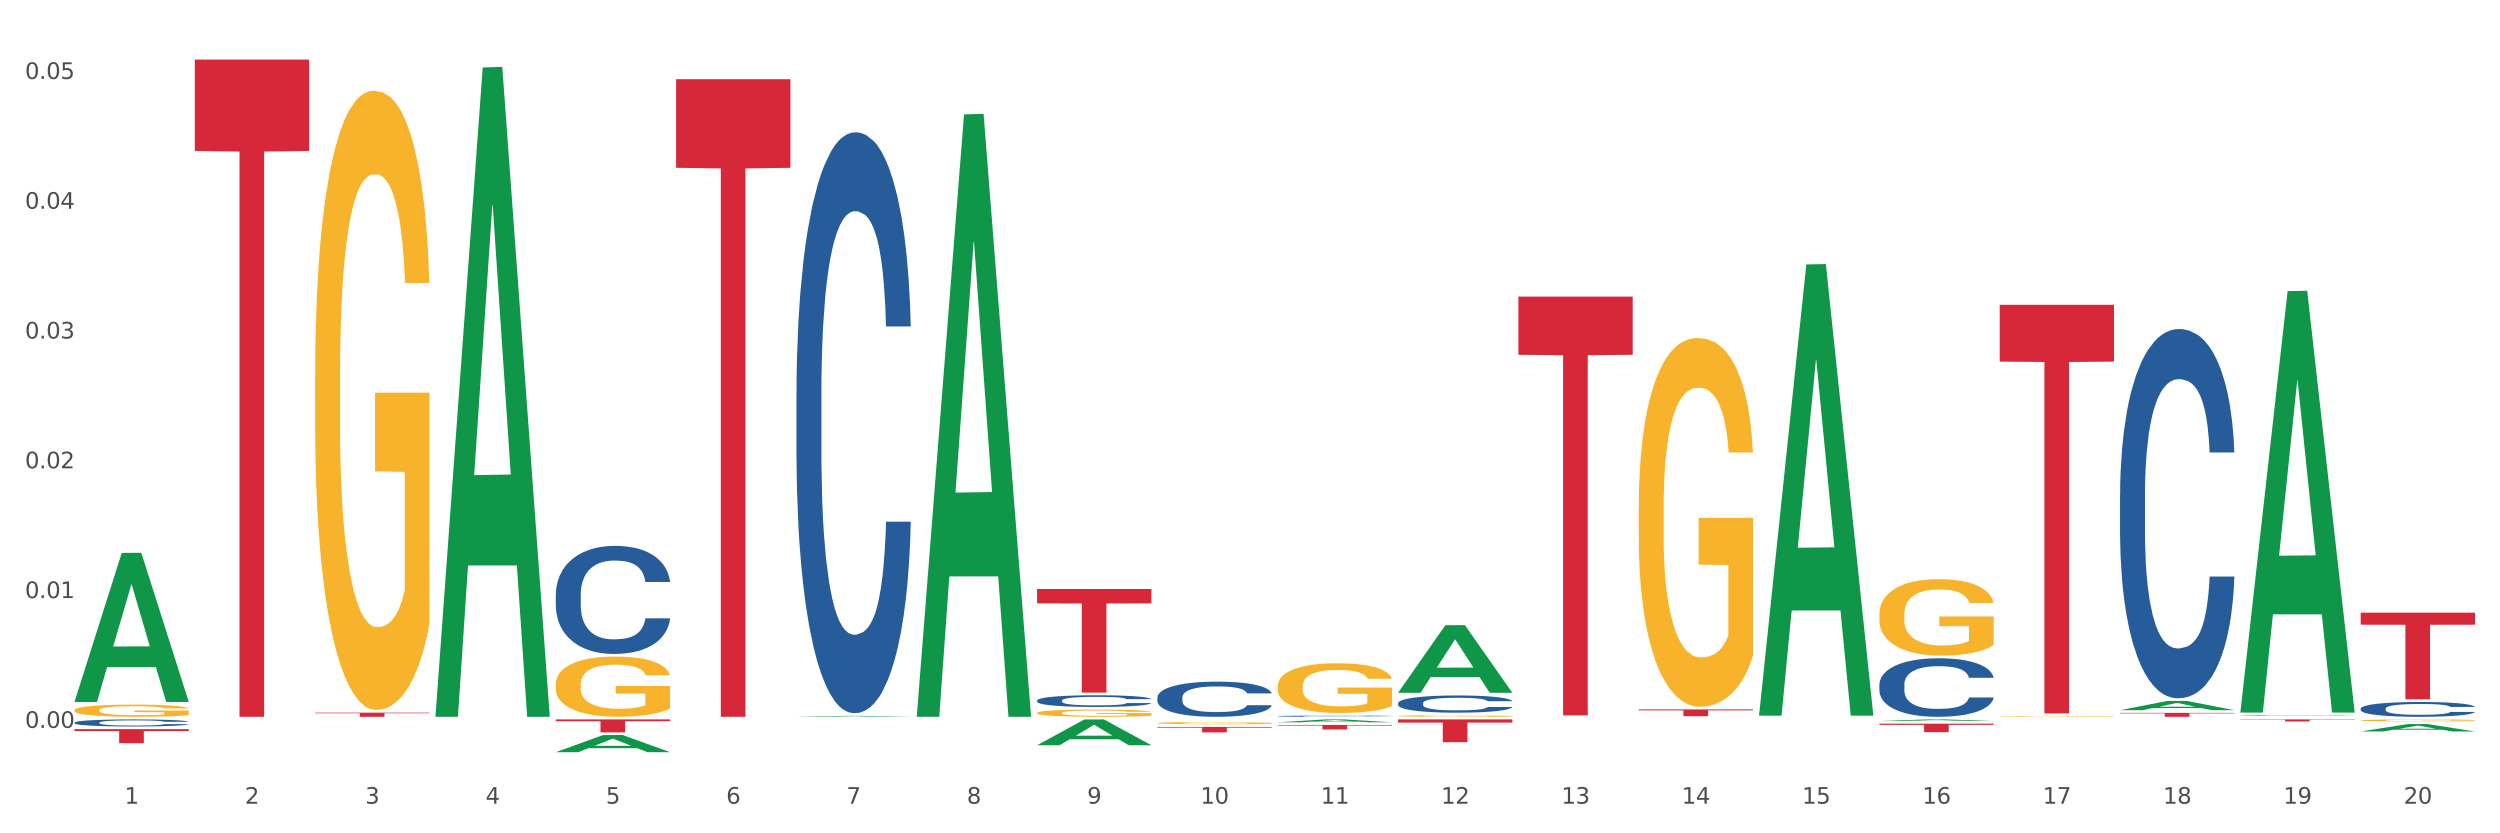 <?xml version="1.0" encoding="utf-8" standalone="no"?>
<!DOCTYPE svg PUBLIC "-//W3C//DTD SVG 1.1//EN"
  "http://www.w3.org/Graphics/SVG/1.1/DTD/svg11.dtd">
<svg xmlns:xlink="http://www.w3.org/1999/xlink" width="1080pt" height="360pt" viewBox="0 0 1080 360" xmlns="http://www.w3.org/2000/svg" version="1.1">
 <rect x="0" y="0" width="1080" height="360" fill="#333333" stroke="none"/>
 <defs>
  <style type="text/css">*{stroke-linejoin: round; stroke-linecap: butt}</style>
 </defs>
 <g id="figure_1">
  <g id="patch_1">
   <path d="M 0 360 
L 1080 360 
L 1080 0 
L 0 0 
z
" style="fill: #ffffff; stroke: #ffffff; stroke-linejoin: miter"/>
  </g>
  <g id="axes_1">
   <g id="matplotlib.axis_1">
    <g id="xtick_1">
     <g id="text_1">
      <!-- 1 -->
      <g style="fill: #4d4d4d" transform="translate(53.812 347.204) scale(0.096 -0.096)">
       <defs>
        <path id="DejaVuSans-31" d="M 794 531 
L 1825 531 
L 1825 4091 
L 703 3866 
L 703 4441 
L 1819 4666 
L 2450 4666 
L 2450 531 
L 3481 531 
L 3481 0 
L 794 0 
L 794 531 
z
" transform="scale(0.016)"/>
       </defs>
       <use xlink:href="#DejaVuSans-31"/>
      </g>
     </g>
    </g>
    <g id="xtick_2">
     <g id="text_2">
      <!-- 2 -->
      <g style="fill: #4d4d4d" transform="translate(105.793 347.204) scale(0.096 -0.096)">
       <defs>
        <path id="DejaVuSans-32" d="M 1228 531 
L 3431 531 
L 3431 0 
L 469 0 
L 469 531 
Q 828 903 1448 1529 
Q 2069 2156 2228 2338 
Q 2531 2678 2651 2914 
Q 2772 3150 2772 3378 
Q 2772 3750 2511 3984 
Q 2250 4219 1831 4219 
Q 1534 4219 1204 4116 
Q 875 4013 500 3803 
L 500 4441 
Q 881 4594 1212 4672 
Q 1544 4750 1819 4750 
Q 2544 4750 2975 4387 
Q 3406 4025 3406 3419 
Q 3406 3131 3298 2873 
Q 3191 2616 2906 2266 
Q 2828 2175 2409 1742 
Q 1991 1309 1228 531 
z
" transform="scale(0.016)"/>
       </defs>
       <use xlink:href="#DejaVuSans-32"/>
      </g>
     </g>
    </g>
    <g id="xtick_3">
     <g id="text_3">
      <!-- 3 -->
      <g style="fill: #4d4d4d" transform="translate(157.774 347.204) scale(0.096 -0.096)">
       <defs>
        <path id="DejaVuSans-33" d="M 2597 2516 
Q 3050 2419 3304 2112 
Q 3559 1806 3559 1356 
Q 3559 666 3084 287 
Q 2609 -91 1734 -91 
Q 1441 -91 1130 -33 
Q 819 25 488 141 
L 488 750 
Q 750 597 1062 519 
Q 1375 441 1716 441 
Q 2309 441 2620 675 
Q 2931 909 2931 1356 
Q 2931 1769 2642 2001 
Q 2353 2234 1838 2234 
L 1294 2234 
L 1294 2753 
L 1863 2753 
Q 2328 2753 2575 2939 
Q 2822 3125 2822 3475 
Q 2822 3834 2567 4026 
Q 2313 4219 1838 4219 
Q 1578 4219 1281 4162 
Q 984 4106 628 3988 
L 628 4550 
Q 988 4650 1302 4700 
Q 1616 4750 1894 4750 
Q 2613 4750 3031 4423 
Q 3450 4097 3450 3541 
Q 3450 3153 3228 2886 
Q 3006 2619 2597 2516 
z
" transform="scale(0.016)"/>
       </defs>
       <use xlink:href="#DejaVuSans-33"/>
      </g>
     </g>
    </g>
    <g id="xtick_4">
     <g id="text_4">
      <!-- 4 -->
      <g style="fill: #4d4d4d" transform="translate(209.756 347.204) scale(0.096 -0.096)">
       <defs>
        <path id="DejaVuSans-34" d="M 2419 4116 
L 825 1625 
L 2419 1625 
L 2419 4116 
z
M 2253 4666 
L 3047 4666 
L 3047 1625 
L 3713 1625 
L 3713 1100 
L 3047 1100 
L 3047 0 
L 2419 0 
L 2419 1100 
L 313 1100 
L 313 1709 
L 2253 4666 
z
" transform="scale(0.016)"/>
       </defs>
       <use xlink:href="#DejaVuSans-34"/>
      </g>
     </g>
    </g>
    <g id="xtick_5">
     <g id="text_5">
      <!-- 5 -->
      <g style="fill: #4d4d4d" transform="translate(261.737 347.204) scale(0.096 -0.096)">
       <defs>
        <path id="DejaVuSans-35" d="M 691 4666 
L 3169 4666 
L 3169 4134 
L 1269 4134 
L 1269 2991 
Q 1406 3038 1543 3061 
Q 1681 3084 1819 3084 
Q 2600 3084 3056 2656 
Q 3513 2228 3513 1497 
Q 3513 744 3044 326 
Q 2575 -91 1722 -91 
Q 1428 -91 1123 -41 
Q 819 9 494 109 
L 494 744 
Q 775 591 1075 516 
Q 1375 441 1709 441 
Q 2250 441 2565 725 
Q 2881 1009 2881 1497 
Q 2881 1984 2565 2268 
Q 2250 2553 1709 2553 
Q 1456 2553 1204 2497 
Q 953 2441 691 2322 
L 691 4666 
z
" transform="scale(0.016)"/>
       </defs>
       <use xlink:href="#DejaVuSans-35"/>
      </g>
     </g>
    </g>
    <g id="xtick_6">
     <g id="text_6">
      <!-- 6 -->
      <g style="fill: #4d4d4d" transform="translate(313.718 347.204) scale(0.096 -0.096)">
       <defs>
        <path id="DejaVuSans-36" d="M 2113 2584 
Q 1688 2584 1439 2293 
Q 1191 2003 1191 1497 
Q 1191 994 1439 701 
Q 1688 409 2113 409 
Q 2538 409 2786 701 
Q 3034 994 3034 1497 
Q 3034 2003 2786 2293 
Q 2538 2584 2113 2584 
z
M 3366 4563 
L 3366 3988 
Q 3128 4100 2886 4159 
Q 2644 4219 2406 4219 
Q 1781 4219 1451 3797 
Q 1122 3375 1075 2522 
Q 1259 2794 1537 2939 
Q 1816 3084 2150 3084 
Q 2853 3084 3261 2657 
Q 3669 2231 3669 1497 
Q 3669 778 3244 343 
Q 2819 -91 2113 -91 
Q 1303 -91 875 529 
Q 447 1150 447 2328 
Q 447 3434 972 4092 
Q 1497 4750 2381 4750 
Q 2619 4750 2861 4703 
Q 3103 4656 3366 4563 
z
" transform="scale(0.016)"/>
       </defs>
       <use xlink:href="#DejaVuSans-36"/>
      </g>
     </g>
    </g>
    <g id="xtick_7">
     <g id="text_7">
      <!-- 7 -->
      <g style="fill: #4d4d4d" transform="translate(365.699 347.204) scale(0.096 -0.096)">
       <defs>
        <path id="DejaVuSans-37" d="M 525 4666 
L 3525 4666 
L 3525 4397 
L 1831 0 
L 1172 0 
L 2766 4134 
L 525 4134 
L 525 4666 
z
" transform="scale(0.016)"/>
       </defs>
       <use xlink:href="#DejaVuSans-37"/>
      </g>
     </g>
    </g>
    <g id="xtick_8">
     <g id="text_8">
      <!-- 8 -->
      <g style="fill: #4d4d4d" transform="translate(417.68 347.204) scale(0.096 -0.096)">
       <defs>
        <path id="DejaVuSans-38" d="M 2034 2216 
Q 1584 2216 1326 1975 
Q 1069 1734 1069 1313 
Q 1069 891 1326 650 
Q 1584 409 2034 409 
Q 2484 409 2743 651 
Q 3003 894 3003 1313 
Q 3003 1734 2745 1975 
Q 2488 2216 2034 2216 
z
M 1403 2484 
Q 997 2584 770 2862 
Q 544 3141 544 3541 
Q 544 4100 942 4425 
Q 1341 4750 2034 4750 
Q 2731 4750 3128 4425 
Q 3525 4100 3525 3541 
Q 3525 3141 3298 2862 
Q 3072 2584 2669 2484 
Q 3125 2378 3379 2068 
Q 3634 1759 3634 1313 
Q 3634 634 3220 271 
Q 2806 -91 2034 -91 
Q 1263 -91 848 271 
Q 434 634 434 1313 
Q 434 1759 690 2068 
Q 947 2378 1403 2484 
z
M 1172 3481 
Q 1172 3119 1398 2916 
Q 1625 2713 2034 2713 
Q 2441 2713 2670 2916 
Q 2900 3119 2900 3481 
Q 2900 3844 2670 4047 
Q 2441 4250 2034 4250 
Q 1625 4250 1398 4047 
Q 1172 3844 1172 3481 
z
" transform="scale(0.016)"/>
       </defs>
       <use xlink:href="#DejaVuSans-38"/>
      </g>
     </g>
    </g>
    <g id="xtick_9">
     <g id="text_9">
      <!-- 9 -->
      <g style="fill: #4d4d4d" transform="translate(469.662 347.204) scale(0.096 -0.096)">
       <defs>
        <path id="DejaVuSans-39" d="M 703 97 
L 703 672 
Q 941 559 1184 500 
Q 1428 441 1663 441 
Q 2288 441 2617 861 
Q 2947 1281 2994 2138 
Q 2813 1869 2534 1725 
Q 2256 1581 1919 1581 
Q 1219 1581 811 2004 
Q 403 2428 403 3163 
Q 403 3881 828 4315 
Q 1253 4750 1959 4750 
Q 2769 4750 3195 4129 
Q 3622 3509 3622 2328 
Q 3622 1225 3098 567 
Q 2575 -91 1691 -91 
Q 1453 -91 1209 -44 
Q 966 3 703 97 
z
M 1959 2075 
Q 2384 2075 2632 2365 
Q 2881 2656 2881 3163 
Q 2881 3666 2632 3958 
Q 2384 4250 1959 4250 
Q 1534 4250 1286 3958 
Q 1038 3666 1038 3163 
Q 1038 2656 1286 2365 
Q 1534 2075 1959 2075 
z
" transform="scale(0.016)"/>
       </defs>
       <use xlink:href="#DejaVuSans-39"/>
      </g>
     </g>
    </g>
    <g id="xtick_10">
     <g id="text_10">
      <!-- 10 -->
      <g style="fill: #4d4d4d" transform="translate(518.589 347.204) scale(0.096 -0.096)">
       <defs>
        <path id="DejaVuSans-30" d="M 2034 4250 
Q 1547 4250 1301 3770 
Q 1056 3291 1056 2328 
Q 1056 1369 1301 889 
Q 1547 409 2034 409 
Q 2525 409 2770 889 
Q 3016 1369 3016 2328 
Q 3016 3291 2770 3770 
Q 2525 4250 2034 4250 
z
M 2034 4750 
Q 2819 4750 3233 4129 
Q 3647 3509 3647 2328 
Q 3647 1150 3233 529 
Q 2819 -91 2034 -91 
Q 1250 -91 836 529 
Q 422 1150 422 2328 
Q 422 3509 836 4129 
Q 1250 4750 2034 4750 
z
" transform="scale(0.016)"/>
       </defs>
       <use xlink:href="#DejaVuSans-31"/>
       <use xlink:href="#DejaVuSans-30" transform="translate(63.623 0)"/>
      </g>
     </g>
    </g>
    <g id="xtick_11">
     <g id="text_11">
      <!-- 11 -->
      <g style="fill: #4d4d4d" transform="translate(570.57 347.204) scale(0.096 -0.096)">
       <use xlink:href="#DejaVuSans-31"/>
       <use xlink:href="#DejaVuSans-31" transform="translate(63.623 0)"/>
      </g>
     </g>
    </g>
    <g id="xtick_12">
     <g id="text_12">
      <!-- 12 -->
      <g style="fill: #4d4d4d" transform="translate(622.551 347.204) scale(0.096 -0.096)">
       <use xlink:href="#DejaVuSans-31"/>
       <use xlink:href="#DejaVuSans-32" transform="translate(63.623 0)"/>
      </g>
     </g>
    </g>
    <g id="xtick_13">
     <g id="text_13">
      <!-- 13 -->
      <g style="fill: #4d4d4d" transform="translate(674.533 347.204) scale(0.096 -0.096)">
       <use xlink:href="#DejaVuSans-31"/>
       <use xlink:href="#DejaVuSans-33" transform="translate(63.623 0)"/>
      </g>
     </g>
    </g>
    <g id="xtick_14">
     <g id="text_14">
      <!-- 14 -->
      <g style="fill: #4d4d4d" transform="translate(726.514 347.204) scale(0.096 -0.096)">
       <use xlink:href="#DejaVuSans-31"/>
       <use xlink:href="#DejaVuSans-34" transform="translate(63.623 0)"/>
      </g>
     </g>
    </g>
    <g id="xtick_15">
     <g id="text_15">
      <!-- 15 -->
      <g style="fill: #4d4d4d" transform="translate(778.495 347.204) scale(0.096 -0.096)">
       <use xlink:href="#DejaVuSans-31"/>
       <use xlink:href="#DejaVuSans-35" transform="translate(63.623 0)"/>
      </g>
     </g>
    </g>
    <g id="xtick_16">
     <g id="text_16">
      <!-- 16 -->
      <g style="fill: #4d4d4d" transform="translate(830.476 347.204) scale(0.096 -0.096)">
       <use xlink:href="#DejaVuSans-31"/>
       <use xlink:href="#DejaVuSans-36" transform="translate(63.623 0)"/>
      </g>
     </g>
    </g>
    <g id="xtick_17">
     <g id="text_17">
      <!-- 17 -->
      <g style="fill: #4d4d4d" transform="translate(882.457 347.204) scale(0.096 -0.096)">
       <use xlink:href="#DejaVuSans-31"/>
       <use xlink:href="#DejaVuSans-37" transform="translate(63.623 0)"/>
      </g>
     </g>
    </g>
    <g id="xtick_18">
     <g id="text_18">
      <!-- 18 -->
      <g style="fill: #4d4d4d" transform="translate(934.439 347.204) scale(0.096 -0.096)">
       <use xlink:href="#DejaVuSans-31"/>
       <use xlink:href="#DejaVuSans-38" transform="translate(63.623 0)"/>
      </g>
     </g>
    </g>
    <g id="xtick_19">
     <g id="text_19">
      <!-- 19 -->
      <g style="fill: #4d4d4d" transform="translate(986.42 347.204) scale(0.096 -0.096)">
       <use xlink:href="#DejaVuSans-31"/>
       <use xlink:href="#DejaVuSans-39" transform="translate(63.623 0)"/>
      </g>
     </g>
    </g>
    <g id="xtick_20">
     <g id="text_20">
      <!-- 20 -->
      <g style="fill: #4d4d4d" transform="translate(1038.401 347.204) scale(0.096 -0.096)">
       <use xlink:href="#DejaVuSans-32"/>
       <use xlink:href="#DejaVuSans-30" transform="translate(63.623 0)"/>
      </g>
     </g>
    </g>
    <g id="xtick_21"/>
    <g id="xtick_22"/>
    <g id="xtick_23"/>
    <g id="xtick_24"/>
    <g id="xtick_25"/>
    <g id="xtick_26"/>
    <g id="xtick_27"/>
    <g id="xtick_28"/>
    <g id="xtick_29"/>
    <g id="xtick_30"/>
    <g id="xtick_31"/>
    <g id="xtick_32"/>
    <g id="xtick_33"/>
    <g id="xtick_34"/>
    <g id="xtick_35"/>
    <g id="xtick_36"/>
    <g id="xtick_37"/>
    <g id="xtick_38"/>
    <g id="xtick_39"/>
   </g>
   <g id="matplotlib.axis_2">
    <g id="ytick_1">
     <g id="text_21">
      <!-- 0.00 -->
      <g style="fill: #4d4d4d" transform="translate(10.8 314.441) scale(0.096 -0.096)">
       <defs>
        <path id="DejaVuSans-2e" d="M 684 794 
L 1344 794 
L 1344 0 
L 684 0 
L 684 794 
z
" transform="scale(0.016)"/>
       </defs>
       <use xlink:href="#DejaVuSans-30"/>
       <use xlink:href="#DejaVuSans-2e" transform="translate(63.623 0)"/>
       <use xlink:href="#DejaVuSans-30" transform="translate(95.41 0)"/>
       <use xlink:href="#DejaVuSans-30" transform="translate(159.033 0)"/>
      </g>
     </g>
    </g>
    <g id="ytick_2">
     <g id="text_22">
      <!-- 0.01 -->
      <g style="fill: #4d4d4d" transform="translate(10.8 258.374) scale(0.096 -0.096)">
       <use xlink:href="#DejaVuSans-30"/>
       <use xlink:href="#DejaVuSans-2e" transform="translate(63.623 0)"/>
       <use xlink:href="#DejaVuSans-30" transform="translate(95.41 0)"/>
       <use xlink:href="#DejaVuSans-31" transform="translate(159.033 0)"/>
      </g>
     </g>
    </g>
    <g id="ytick_3">
     <g id="text_23">
      <!-- 0.02 -->
      <g style="fill: #4d4d4d" transform="translate(10.8 202.308) scale(0.096 -0.096)">
       <use xlink:href="#DejaVuSans-30"/>
       <use xlink:href="#DejaVuSans-2e" transform="translate(63.623 0)"/>
       <use xlink:href="#DejaVuSans-30" transform="translate(95.41 0)"/>
       <use xlink:href="#DejaVuSans-32" transform="translate(159.033 0)"/>
      </g>
     </g>
    </g>
    <g id="ytick_4">
     <g id="text_24">
      <!-- 0.03 -->
      <g style="fill: #4d4d4d" transform="translate(10.8 146.241) scale(0.096 -0.096)">
       <use xlink:href="#DejaVuSans-30"/>
       <use xlink:href="#DejaVuSans-2e" transform="translate(63.623 0)"/>
       <use xlink:href="#DejaVuSans-30" transform="translate(95.41 0)"/>
       <use xlink:href="#DejaVuSans-33" transform="translate(159.033 0)"/>
      </g>
     </g>
    </g>
    <g id="ytick_5">
     <g id="text_25">
      <!-- 0.04 -->
      <g style="fill: #4d4d4d" transform="translate(10.8 90.174) scale(0.096 -0.096)">
       <use xlink:href="#DejaVuSans-30"/>
       <use xlink:href="#DejaVuSans-2e" transform="translate(63.623 0)"/>
       <use xlink:href="#DejaVuSans-30" transform="translate(95.41 0)"/>
       <use xlink:href="#DejaVuSans-34" transform="translate(159.033 0)"/>
      </g>
     </g>
    </g>
    <g id="ytick_6">
     <g id="text_26">
      <!-- 0.05 -->
      <g style="fill: #4d4d4d" transform="translate(10.8 34.108) scale(0.096 -0.096)">
       <use xlink:href="#DejaVuSans-30"/>
       <use xlink:href="#DejaVuSans-2e" transform="translate(63.623 0)"/>
       <use xlink:href="#DejaVuSans-30" transform="translate(95.41 0)"/>
       <use xlink:href="#DejaVuSans-35" transform="translate(159.033 0)"/>
      </g>
     </g>
    </g>
    <g id="ytick_7"/>
    <g id="ytick_8"/>
    <g id="ytick_9"/>
    <g id="ytick_10"/>
    <g id="ytick_11"/>
   </g>
   <g id="PolyCollection_1">
    <path d="M 32.175 303.132 
L 32.226 303.072 
L 52.59 238.859 
L 61.041 238.799 
L 81.557 303.253 
L 71.783 303.253 
L 67.353 288.244 
L 46.328 288.244 
L 46.175 288.486 
L 41.899 303.253 
L 32.175 303.253 
L 32.175 303.132 
L 48.975 279.287 
L 64.706 279.226 
L 56.917 252.537 
L 56.815 252.416 
L 56.713 252.597 
L 48.924 279.226 
L 48.975 279.287 
L 32.175 303.132 
z
" clip-path="url(#pf56537e678)" style="fill: #109648"/>
    <path d="M 863.874 309.486 
L 863.933 309.486 
L 863.933 309.475 
L 864.049 309.467 
L 864.632 309.445 
L 865.507 309.428 
L 866.148 309.418 
L 866.789 309.41 
L 867.547 309.403 
L 868.48 309.395 
L 870.171 309.383 
L 871.22 309.377 
L 872.503 309.371 
L 874.835 309.362 
L 876.526 309.357 
L 878.275 309.352 
L 881.132 309.347 
L 882.997 309.345 
L 884.98 309.343 
L 887.37 309.342 
L 889.177 309.342 
L 893.142 309.343 
L 896.524 309.345 
L 898.156 309.347 
L 900.255 309.351 
L 901.363 309.353 
L 903.17 309.357 
L 905.036 309.363 
L 906.318 309.369 
L 908.242 309.378 
L 909.7 309.388 
L 911.041 309.4 
L 911.741 309.408 
L 912.265 309.416 
L 912.732 309.425 
L 913.198 309.439 
L 902.704 309.439 
L 902.296 309.429 
L 901.654 309.419 
L 900.721 309.41 
L 899.905 309.404 
L 898.506 309.397 
L 897.223 309.393 
L 895.882 309.389 
L 894.25 309.386 
L 892.967 309.385 
L 891.16 309.384 
L 887.603 309.384 
L 885.213 309.386 
L 883.58 309.389 
L 882.531 309.392 
L 881.598 309.395 
L 880.549 309.399 
L 879.324 309.405 
L 878.45 309.41 
L 877.575 309.417 
L 876.876 309.424 
L 876.234 309.432 
L 875.71 309.44 
L 875.302 309.449 
L 874.952 309.46 
L 874.66 309.478 
L 874.66 309.517 
L 874.777 309.526 
L 875.068 309.538 
L 875.418 309.546 
L 876.001 309.557 
L 876.526 309.564 
L 877.517 309.574 
L 878.625 309.583 
L 879.499 309.588 
L 880.374 309.593 
L 881.89 309.599 
L 883.58 309.604 
L 885.038 309.607 
L 887.02 309.61 
L 888.361 309.611 
L 889.527 309.612 
L 892.384 309.612 
L 894.425 309.611 
L 896.699 309.609 
L 898.448 309.607 
L 899.905 309.603 
L 901.538 309.598 
L 902.587 309.593 
L 902.587 309.534 
L 889.761 309.534 
L 889.761 309.494 
L 913.256 309.494 
L 913.256 309.61 
L 912.265 309.616 
L 911.158 309.622 
L 909.991 309.626 
L 908.242 309.632 
L 906.143 309.638 
L 904.278 309.642 
L 902.296 309.646 
L 899.963 309.649 
L 896.932 309.652 
L 895.066 309.653 
L 892.734 309.654 
L 889.994 309.654 
L 887.603 309.653 
L 885.271 309.652 
L 882.823 309.649 
L 880.432 309.646 
L 878.625 309.642 
L 876.817 309.637 
L 874.893 309.631 
L 873.378 309.626 
L 872.211 309.62 
L 870.929 309.614 
L 869.53 309.605 
L 868.48 309.598 
L 867.547 309.59 
L 866.556 309.579 
L 865.857 309.571 
L 865.157 309.559 
L 864.749 309.551 
L 864.282 309.538 
L 863.933 309.52 
L 863.874 309.486 
z
" clip-path="url(#pf56537e678)" style="fill: #f7b32b"/>
    <path d="M 1019.818 311.189 
L 1019.876 311.189 
L 1019.876 311.16 
L 1019.993 311.136 
L 1020.576 311.078 
L 1021.45 311.029 
L 1022.092 311.003 
L 1022.733 310.982 
L 1023.491 310.961 
L 1024.424 310.939 
L 1026.115 310.907 
L 1027.164 310.891 
L 1028.447 310.874 
L 1030.779 310.849 
L 1032.469 310.835 
L 1034.219 310.823 
L 1037.075 310.809 
L 1038.941 310.803 
L 1040.923 310.798 
L 1043.314 310.795 
L 1045.121 310.794 
L 1049.086 310.796 
L 1052.467 310.803 
L 1054.1 310.809 
L 1056.199 310.818 
L 1057.306 310.824 
L 1059.114 310.837 
L 1060.979 310.853 
L 1062.262 310.867 
L 1064.186 310.894 
L 1065.644 310.921 
L 1066.985 310.953 
L 1067.684 310.976 
L 1068.209 310.997 
L 1068.675 311.021 
L 1069.142 311.06 
L 1058.647 311.06 
L 1058.239 311.032 
L 1057.598 311.007 
L 1056.665 310.982 
L 1055.849 310.966 
L 1054.449 310.946 
L 1053.167 310.934 
L 1051.826 310.924 
L 1050.193 310.917 
L 1048.911 310.913 
L 1047.103 310.91 
L 1043.547 310.91 
L 1041.157 310.917 
L 1039.524 310.924 
L 1038.475 310.931 
L 1037.542 310.939 
L 1036.492 310.95 
L 1035.268 310.967 
L 1034.393 310.982 
L 1033.519 311 
L 1032.819 311.019 
L 1032.178 311.041 
L 1031.653 311.064 
L 1031.245 311.089 
L 1030.895 311.118 
L 1030.604 311.167 
L 1030.604 311.275 
L 1030.72 311.299 
L 1031.012 311.331 
L 1031.362 311.355 
L 1031.945 311.384 
L 1032.469 311.404 
L 1033.461 311.432 
L 1034.568 311.455 
L 1035.443 311.47 
L 1036.317 311.482 
L 1037.833 311.5 
L 1039.524 311.514 
L 1040.982 311.522 
L 1042.964 311.53 
L 1044.305 311.533 
L 1045.471 311.535 
L 1048.328 311.535 
L 1050.368 311.532 
L 1052.642 311.527 
L 1054.391 311.52 
L 1055.849 311.511 
L 1057.481 311.497 
L 1058.531 311.484 
L 1058.531 311.321 
L 1045.704 311.32 
L 1045.704 311.211 
L 1069.2 311.211 
L 1069.2 311.53 
L 1068.209 311.547 
L 1067.101 311.561 
L 1065.935 311.575 
L 1064.186 311.591 
L 1062.087 311.607 
L 1060.221 311.618 
L 1058.239 311.627 
L 1055.907 311.636 
L 1052.875 311.643 
L 1051.01 311.647 
L 1048.678 311.649 
L 1045.937 311.65 
L 1043.547 311.648 
L 1041.215 311.644 
L 1038.766 311.637 
L 1036.376 311.627 
L 1034.568 311.617 
L 1032.761 311.604 
L 1030.837 311.588 
L 1029.321 311.572 
L 1028.155 311.558 
L 1026.872 311.54 
L 1025.473 311.517 
L 1024.424 311.496 
L 1023.491 311.474 
L 1022.5 311.446 
L 1021.8 311.421 
L 1021.101 311.391 
L 1020.692 311.368 
L 1020.226 311.333 
L 1019.876 311.284 
L 1019.818 311.189 
z
" clip-path="url(#pf56537e678)" style="fill: #f7b32b"/>
    <path d="M 32.175 314.977 
L 81.557 314.977 
L 81.557 315.824 
L 62.132 315.83 
L 62.132 321.076 
L 51.483 321.076 
L 51.483 315.83 
L 32.175 315.824 
L 32.175 314.983 
L 32.175 314.977 
z
" clip-path="url(#pf56537e678)" style="fill: #d62839"/>
    <path d="M 84.156 25.759 
L 133.538 25.759 
L 133.538 65.211 
L 114.113 65.478 
L 114.113 309.654 
L 103.464 309.654 
L 103.464 65.478 
L 84.156 65.211 
L 84.156 26.026 
L 84.156 25.759 
z
" clip-path="url(#pf56537e678)" style="fill: #d62839"/>
    <path d="M 136.137 307.869 
L 185.52 307.869 
L 185.52 308.117 
L 166.094 308.119 
L 166.094 309.654 
L 155.446 309.654 
L 155.446 308.119 
L 136.137 308.117 
L 136.137 307.871 
L 136.137 307.869 
z
" clip-path="url(#pf56537e678)" style="fill: #d62839"/>
    <path d="M 240.1 310.794 
L 289.482 310.794 
L 289.482 311.572 
L 270.057 311.577 
L 270.057 316.391 
L 259.408 316.391 
L 259.408 311.577 
L 240.1 311.572 
L 240.1 310.799 
L 240.1 310.794 
z
" clip-path="url(#pf56537e678)" style="fill: #d62839"/>
    <path d="M 292.081 34.217 
L 341.463 34.217 
L 341.463 72.494 
L 322.038 72.753 
L 322.038 309.654 
L 311.389 309.654 
L 311.389 72.753 
L 292.081 72.494 
L 292.081 34.476 
L 292.081 34.217 
z
" clip-path="url(#pf56537e678)" style="fill: #d62839"/>
    <path d="M 448.025 254.44 
L 497.407 254.44 
L 497.407 260.662 
L 477.982 260.704 
L 477.982 299.208 
L 467.333 299.208 
L 467.333 260.704 
L 448.025 260.662 
L 448.025 254.482 
L 448.025 254.44 
z
" clip-path="url(#pf56537e678)" style="fill: #d62839"/>
    <path d="M 500.006 314.031 
L 549.388 314.031 
L 549.388 314.361 
L 529.963 314.363 
L 529.963 316.409 
L 519.314 316.409 
L 519.314 314.363 
L 500.006 314.361 
L 500.006 314.033 
L 500.006 314.031 
z
" clip-path="url(#pf56537e678)" style="fill: #d62839"/>
    <path d="M 551.987 313.179 
L 601.369 313.179 
L 601.369 313.449 
L 581.944 313.45 
L 581.944 315.12 
L 571.295 315.12 
L 571.295 313.45 
L 551.987 313.449 
L 551.987 313.181 
L 551.987 313.179 
z
" clip-path="url(#pf56537e678)" style="fill: #d62839"/>
    <path d="M 603.968 310.794 
L 653.35 310.794 
L 653.35 312.159 
L 633.925 312.168 
L 633.925 320.619 
L 623.276 320.619 
L 623.276 312.168 
L 603.968 312.159 
L 603.968 310.803 
L 603.968 310.794 
z
" clip-path="url(#pf56537e678)" style="fill: #d62839"/>
    <path d="M 655.949 128.131 
L 705.332 128.131 
L 705.332 153.272 
L 685.906 153.442 
L 685.906 309.044 
L 675.258 309.044 
L 675.258 153.442 
L 655.949 153.272 
L 655.949 128.301 
L 655.949 128.131 
z
" clip-path="url(#pf56537e678)" style="fill: #d62839"/>
    <path d="M 707.931 306.473 
L 757.313 306.473 
L 757.313 306.879 
L 737.888 306.882 
L 737.888 309.395 
L 727.239 309.395 
L 727.239 306.882 
L 707.931 306.879 
L 707.931 306.476 
L 707.931 306.473 
z
" clip-path="url(#pf56537e678)" style="fill: #d62839"/>
    <path d="M 863.874 131.685 
L 913.256 131.685 
L 913.256 156.215 
L 893.831 156.381 
L 893.831 308.202 
L 883.182 308.202 
L 883.182 156.381 
L 863.874 156.215 
L 863.874 131.851 
L 863.874 131.685 
z
" clip-path="url(#pf56537e678)" style="fill: #d62839"/>
    <path d="M 915.855 307.949 
L 965.238 307.949 
L 965.238 308.186 
L 945.812 308.188 
L 945.812 309.654 
L 935.164 309.654 
L 935.164 308.188 
L 915.855 308.186 
L 915.855 307.951 
L 915.855 307.949 
z
" clip-path="url(#pf56537e678)" style="fill: #d62839"/>
    <path d="M 967.837 310.794 
L 1017.219 310.794 
L 1017.219 310.915 
L 997.794 310.916 
L 997.794 311.666 
L 987.145 311.666 
L 987.145 310.916 
L 967.837 310.915 
L 967.837 310.795 
L 967.837 310.794 
z
" clip-path="url(#pf56537e678)" style="fill: #d62839"/>
    <path d="M 1019.818 306.131 
L 1019.876 306.125 
L 1019.876 305.962 
L 1020.051 305.74 
L 1020.693 305.331 
L 1021.511 305.021 
L 1022.912 304.659 
L 1023.67 304.507 
L 1024.663 304.337 
L 1026.706 304.063 
L 1029.041 303.829 
L 1030.675 303.701 
L 1031.901 303.619 
L 1034.644 303.473 
L 1036.22 303.408 
L 1037.855 303.356 
L 1039.256 303.321 
L 1041.59 303.28 
L 1043.458 303.262 
L 1045.618 303.257 
L 1047.427 303.262 
L 1049.821 303.286 
L 1053.323 303.356 
L 1054.666 303.397 
L 1056.475 303.467 
L 1058.343 303.56 
L 1059.861 303.654 
L 1061.612 303.788 
L 1063.421 303.963 
L 1065.172 304.185 
L 1066.398 304.39 
L 1067.39 304.606 
L 1068.266 304.869 
L 1068.908 305.155 
L 1069.2 305.395 
L 1058.518 305.395 
L 1058.226 305.179 
L 1057.642 304.945 
L 1057.059 304.787 
L 1056.417 304.659 
L 1055.424 304.513 
L 1054.549 304.419 
L 1053.09 304.308 
L 1051.747 304.238 
L 1050.638 304.197 
L 1049.295 304.162 
L 1046.435 304.127 
L 1044.392 304.127 
L 1043.108 304.139 
L 1041.532 304.168 
L 1040.189 304.209 
L 1038.613 304.279 
L 1037.388 304.355 
L 1036.162 304.454 
L 1035.461 304.524 
L 1034.411 304.653 
L 1033.71 304.758 
L 1032.776 304.939 
L 1032.251 305.068 
L 1031.317 305.401 
L 1030.908 305.646 
L 1030.733 305.815 
L 1030.617 306.002 
L 1030.617 306.914 
L 1030.967 307.323 
L 1031.259 307.498 
L 1031.726 307.697 
L 1032.601 307.954 
L 1033.885 308.205 
L 1035.228 308.386 
L 1036.337 308.497 
L 1037.388 308.579 
L 1038.438 308.643 
L 1039.722 308.702 
L 1040.773 308.737 
L 1042.349 308.772 
L 1044.217 308.789 
L 1045.676 308.789 
L 1048.653 308.76 
L 1049.996 308.731 
L 1051.28 308.69 
L 1052.681 308.626 
L 1053.79 308.555 
L 1054.432 308.503 
L 1055.483 308.392 
L 1056.3 308.275 
L 1057 308.141 
L 1057.467 308.024 
L 1057.993 307.849 
L 1058.401 307.65 
L 1058.518 307.545 
L 1069.2 307.545 
L 1068.967 307.755 
L 1068.558 307.96 
L 1067.741 308.234 
L 1067.099 308.392 
L 1066.106 308.585 
L 1065.056 308.748 
L 1063.596 308.929 
L 1062.254 309.064 
L 1060.853 309.181 
L 1059.335 309.286 
L 1056.592 309.432 
L 1055.599 309.473 
L 1053.498 309.543 
L 1051.864 309.584 
L 1049.47 309.625 
L 1047.019 309.648 
L 1044.451 309.654 
L 1042.174 309.642 
L 1039.664 309.607 
L 1038.088 309.572 
L 1036.337 309.519 
L 1034.294 309.438 
L 1032.368 309.338 
L 1030.558 309.221 
L 1028.865 309.087 
L 1027.289 308.935 
L 1025.246 308.684 
L 1023.729 308.439 
L 1022.62 308.211 
L 1021.861 308.018 
L 1021.102 307.773 
L 1020.693 307.603 
L 1020.051 307.194 
L 1019.818 306.814 
L 1019.818 306.131 
z
" clip-path="url(#pf56537e678)" style="fill: #255c99"/>
    <path d="M 967.837 309.086 
L 967.895 309.085 
L 967.895 309.079 
L 968.07 309.071 
L 968.712 309.055 
L 969.529 309.044 
L 970.93 309.03 
L 971.689 309.024 
L 972.681 309.018 
L 974.724 309.008 
L 977.059 308.999 
L 978.694 308.994 
L 979.92 308.991 
L 982.663 308.985 
L 984.239 308.983 
L 985.873 308.981 
L 987.274 308.98 
L 989.609 308.978 
L 991.477 308.977 
L 993.637 308.977 
L 995.446 308.977 
L 997.84 308.978 
L 1001.342 308.981 
L 1002.684 308.982 
L 1004.494 308.985 
L 1006.362 308.989 
L 1007.879 308.992 
L 1009.631 308.997 
L 1011.44 309.004 
L 1013.191 309.012 
L 1014.417 309.02 
L 1015.409 309.028 
L 1016.285 309.038 
L 1016.927 309.049 
L 1017.219 309.058 
L 1006.537 309.058 
L 1006.245 309.05 
L 1005.661 309.041 
L 1005.078 309.035 
L 1004.435 309.03 
L 1003.443 309.025 
L 1002.568 309.021 
L 1001.108 309.017 
L 999.766 309.014 
L 998.657 309.013 
L 997.314 309.011 
L 994.454 309.01 
L 992.411 309.01 
L 991.127 309.01 
L 989.551 309.012 
L 988.208 309.013 
L 986.632 309.016 
L 985.406 309.019 
L 984.181 309.022 
L 983.48 309.025 
L 982.429 309.03 
L 981.729 309.034 
L 980.795 309.041 
L 980.27 309.046 
L 979.336 309.058 
L 978.927 309.067 
L 978.752 309.074 
L 978.635 309.081 
L 978.635 309.115 
L 978.986 309.131 
L 979.277 309.137 
L 979.744 309.145 
L 980.62 309.155 
L 981.904 309.164 
L 983.247 309.171 
L 984.356 309.175 
L 985.406 309.178 
L 986.457 309.181 
L 987.741 309.183 
L 988.792 309.184 
L 990.368 309.185 
L 992.236 309.186 
L 993.695 309.186 
L 996.672 309.185 
L 998.015 309.184 
L 999.299 309.182 
L 1000.7 309.18 
L 1001.809 309.177 
L 1002.451 309.175 
L 1003.502 309.171 
L 1004.319 309.167 
L 1005.019 309.162 
L 1005.486 309.157 
L 1006.012 309.151 
L 1006.42 309.143 
L 1006.537 309.139 
L 1017.219 309.139 
L 1016.985 309.147 
L 1016.577 309.155 
L 1015.76 309.165 
L 1015.117 309.171 
L 1014.125 309.178 
L 1013.074 309.185 
L 1011.615 309.191 
L 1010.273 309.197 
L 1008.872 309.201 
L 1007.354 309.205 
L 1004.611 309.21 
L 1003.618 309.212 
L 1001.517 309.215 
L 999.883 309.216 
L 997.489 309.218 
L 995.038 309.219 
L 992.469 309.219 
L 990.193 309.218 
L 987.683 309.217 
L 986.107 309.216 
L 984.356 309.214 
L 982.313 309.211 
L 980.386 309.207 
L 978.577 309.202 
L 976.884 309.197 
L 975.308 309.192 
L 973.265 309.182 
L 971.748 309.173 
L 970.638 309.164 
L 969.88 309.157 
L 969.121 309.148 
L 968.712 309.141 
L 968.07 309.126 
L 967.837 309.112 
L 967.837 309.086 
z
" clip-path="url(#pf56537e678)" style="fill: #255c99"/>
    <path d="M 915.855 213.811 
L 915.914 213.665 
L 915.914 209.586 
L 916.089 204.05 
L 916.731 193.851 
L 917.548 186.13 
L 918.949 177.097 
L 919.708 173.309 
L 920.7 169.084 
L 922.743 162.236 
L 925.078 156.409 
L 926.713 153.203 
L 927.938 151.164 
L 930.682 147.521 
L 932.258 145.919 
L 933.892 144.608 
L 935.293 143.733 
L 937.628 142.714 
L 939.496 142.277 
L 941.656 142.131 
L 943.465 142.277 
L 945.858 142.859 
L 949.361 144.608 
L 950.703 145.627 
L 952.513 147.376 
L 954.381 149.707 
L 955.898 152.038 
L 957.649 155.389 
L 959.459 159.76 
L 961.21 165.296 
L 962.436 170.395 
L 963.428 175.786 
L 964.304 182.342 
L 964.946 189.481 
L 965.238 195.454 
L 954.556 195.454 
L 954.264 190.063 
L 953.68 184.236 
L 953.096 180.302 
L 952.454 177.097 
L 951.462 173.455 
L 950.586 171.123 
L 949.127 168.355 
L 947.785 166.607 
L 946.676 165.587 
L 945.333 164.713 
L 942.473 163.839 
L 940.43 163.839 
L 939.146 164.13 
L 937.57 164.859 
L 936.227 165.879 
L 934.651 167.627 
L 933.425 169.521 
L 932.199 171.998 
L 931.499 173.746 
L 930.448 176.951 
L 929.748 179.574 
L 928.814 184.09 
L 928.289 187.295 
L 927.355 195.6 
L 926.946 201.719 
L 926.771 205.944 
L 926.654 210.606 
L 926.654 233.334 
L 927.004 243.532 
L 927.296 247.903 
L 927.763 252.856 
L 928.639 259.267 
L 929.923 265.532 
L 931.265 270.048 
L 932.375 272.816 
L 933.425 274.856 
L 934.476 276.458 
L 935.76 277.915 
L 936.811 278.789 
L 938.387 279.664 
L 940.255 280.101 
L 941.714 280.101 
L 944.691 279.372 
L 946.033 278.644 
L 947.318 277.624 
L 948.719 276.021 
L 949.828 274.273 
L 950.47 272.962 
L 951.52 270.194 
L 952.338 267.28 
L 953.038 263.929 
L 953.505 261.015 
L 954.03 256.644 
L 954.439 251.691 
L 954.556 249.068 
L 965.238 249.068 
L 965.004 254.313 
L 964.596 259.413 
L 963.778 266.26 
L 963.136 270.194 
L 962.144 275.002 
L 961.093 279.081 
L 959.634 283.597 
L 958.291 286.948 
L 956.89 289.862 
L 955.373 292.484 
L 952.629 296.127 
L 951.637 297.147 
L 949.536 298.895 
L 947.901 299.915 
L 945.508 300.935 
L 943.056 301.517 
L 940.488 301.663 
L 938.212 301.372 
L 935.702 300.498 
L 934.126 299.623 
L 932.375 298.312 
L 930.332 296.272 
L 928.405 293.796 
L 926.596 290.882 
L 924.903 287.531 
L 923.327 283.743 
L 921.284 277.478 
L 919.766 271.359 
L 918.657 265.677 
L 917.898 260.869 
L 917.14 254.75 
L 916.731 250.525 
L 916.089 240.327 
L 915.855 230.857 
L 915.855 213.811 
z
" clip-path="url(#pf56537e678)" style="fill: #255c99"/>
    <path d="M 811.893 295.732 
L 811.951 295.709 
L 811.951 295.063 
L 812.127 294.185 
L 812.769 292.569 
L 813.586 291.346 
L 814.987 289.914 
L 815.746 289.314 
L 816.738 288.645 
L 818.781 287.56 
L 821.116 286.636 
L 822.75 286.128 
L 823.976 285.805 
L 826.719 285.228 
L 828.295 284.974 
L 829.93 284.766 
L 831.331 284.627 
L 833.666 284.466 
L 835.533 284.397 
L 837.693 284.374 
L 839.503 284.397 
L 841.896 284.489 
L 845.398 284.766 
L 846.741 284.928 
L 848.55 285.205 
L 850.418 285.574 
L 851.936 285.943 
L 853.687 286.474 
L 855.496 287.167 
L 857.248 288.044 
L 858.473 288.852 
L 859.466 289.707 
L 860.341 290.746 
L 860.983 291.877 
L 861.275 292.823 
L 850.593 292.823 
L 850.301 291.969 
L 849.718 291.046 
L 849.134 290.422 
L 848.492 289.914 
L 847.5 289.337 
L 846.624 288.968 
L 845.165 288.529 
L 843.822 288.252 
L 842.713 288.091 
L 841.371 287.952 
L 838.51 287.813 
L 836.467 287.813 
L 835.183 287.86 
L 833.607 287.975 
L 832.265 288.137 
L 830.689 288.414 
L 829.463 288.714 
L 828.237 289.106 
L 827.537 289.383 
L 826.486 289.891 
L 825.785 290.307 
L 824.851 291.023 
L 824.326 291.53 
L 823.392 292.846 
L 822.984 293.816 
L 822.808 294.486 
L 822.692 295.224 
L 822.692 298.826 
L 823.042 300.442 
L 823.334 301.135 
L 823.801 301.92 
L 824.676 302.935 
L 825.961 303.928 
L 827.303 304.644 
L 828.412 305.083 
L 829.463 305.406 
L 830.513 305.66 
L 831.798 305.891 
L 832.848 306.029 
L 834.424 306.168 
L 836.292 306.237 
L 837.752 306.237 
L 840.728 306.121 
L 842.071 306.006 
L 843.355 305.844 
L 844.756 305.59 
L 845.865 305.313 
L 846.507 305.106 
L 847.558 304.667 
L 848.375 304.205 
L 849.076 303.674 
L 849.543 303.213 
L 850.068 302.52 
L 850.476 301.735 
L 850.593 301.319 
L 861.275 301.319 
L 861.042 302.151 
L 860.633 302.959 
L 859.816 304.044 
L 859.174 304.667 
L 858.182 305.429 
L 857.131 306.075 
L 855.672 306.791 
L 854.329 307.322 
L 852.928 307.784 
L 851.41 308.199 
L 848.667 308.777 
L 847.675 308.938 
L 845.573 309.215 
L 843.939 309.377 
L 841.546 309.538 
L 839.094 309.631 
L 836.526 309.654 
L 834.249 309.608 
L 831.739 309.469 
L 830.163 309.331 
L 828.412 309.123 
L 826.369 308.8 
L 824.443 308.407 
L 822.633 307.945 
L 820.941 307.414 
L 819.365 306.814 
L 817.322 305.821 
L 815.804 304.852 
L 814.695 303.951 
L 813.936 303.189 
L 813.177 302.22 
L 812.769 301.55 
L 812.127 299.934 
L 811.893 298.434 
L 811.893 295.732 
z
" clip-path="url(#pf56537e678)" style="fill: #255c99"/>
    <path d="M 603.968 303.781 
L 604.027 303.774 
L 604.027 303.584 
L 604.202 303.327 
L 604.844 302.852 
L 605.661 302.492 
L 607.062 302.072 
L 607.821 301.895 
L 608.813 301.699 
L 610.856 301.38 
L 613.191 301.109 
L 614.825 300.959 
L 616.051 300.864 
L 618.795 300.695 
L 620.371 300.62 
L 622.005 300.559 
L 623.406 300.518 
L 625.741 300.471 
L 627.609 300.451 
L 629.768 300.444 
L 631.578 300.451 
L 633.971 300.478 
L 637.473 300.559 
L 638.816 300.607 
L 640.625 300.688 
L 642.493 300.796 
L 644.011 300.905 
L 645.762 301.061 
L 647.572 301.265 
L 649.323 301.522 
L 650.549 301.76 
L 651.541 302.011 
L 652.416 302.316 
L 653.059 302.648 
L 653.35 302.926 
L 642.668 302.926 
L 642.377 302.676 
L 641.793 302.404 
L 641.209 302.221 
L 640.567 302.072 
L 639.575 301.902 
L 638.699 301.794 
L 637.24 301.665 
L 635.897 301.583 
L 634.788 301.536 
L 633.446 301.495 
L 630.586 301.454 
L 628.543 301.454 
L 627.258 301.468 
L 625.682 301.502 
L 624.34 301.549 
L 622.764 301.631 
L 621.538 301.719 
L 620.312 301.834 
L 619.612 301.916 
L 618.561 302.065 
L 617.861 302.187 
L 616.927 302.397 
L 616.401 302.547 
L 615.467 302.933 
L 615.059 303.218 
L 614.884 303.415 
L 614.767 303.632 
L 614.767 304.69 
L 615.117 305.165 
L 615.409 305.369 
L 615.876 305.599 
L 616.752 305.898 
L 618.036 306.189 
L 619.378 306.4 
L 620.487 306.529 
L 621.538 306.623 
L 622.589 306.698 
L 623.873 306.766 
L 624.924 306.807 
L 626.5 306.847 
L 628.367 306.868 
L 629.827 306.868 
L 632.804 306.834 
L 634.146 306.8 
L 635.43 306.752 
L 636.831 306.678 
L 637.94 306.596 
L 638.582 306.535 
L 639.633 306.406 
L 640.45 306.271 
L 641.151 306.115 
L 641.618 305.979 
L 642.143 305.776 
L 642.552 305.545 
L 642.668 305.423 
L 653.35 305.423 
L 653.117 305.667 
L 652.708 305.904 
L 651.891 306.223 
L 651.249 306.406 
L 650.257 306.63 
L 649.206 306.82 
L 647.747 307.031 
L 646.404 307.187 
L 645.003 307.322 
L 643.486 307.444 
L 640.742 307.614 
L 639.75 307.661 
L 637.648 307.743 
L 636.014 307.79 
L 633.621 307.838 
L 631.169 307.865 
L 628.601 307.872 
L 626.324 307.858 
L 623.814 307.817 
L 622.238 307.777 
L 620.487 307.716 
L 618.444 307.621 
L 616.518 307.505 
L 614.709 307.37 
L 613.016 307.214 
L 611.44 307.037 
L 609.397 306.746 
L 607.879 306.461 
L 606.77 306.196 
L 606.011 305.972 
L 605.252 305.687 
L 604.844 305.491 
L 604.202 305.016 
L 603.968 304.575 
L 603.968 303.781 
z
" clip-path="url(#pf56537e678)" style="fill: #255c99"/>
    <path d="M 551.987 309.374 
L 552.045 309.374 
L 552.045 309.361 
L 552.221 309.343 
L 552.863 309.311 
L 553.68 309.286 
L 555.081 309.257 
L 555.84 309.245 
L 556.832 309.232 
L 558.875 309.21 
L 561.21 309.191 
L 562.844 309.181 
L 564.07 309.175 
L 566.813 309.163 
L 568.389 309.158 
L 570.024 309.154 
L 571.425 309.151 
L 573.76 309.148 
L 575.627 309.146 
L 577.787 309.146 
L 579.597 309.146 
L 581.99 309.148 
L 585.492 309.154 
L 586.835 309.157 
L 588.644 309.163 
L 590.512 309.17 
L 592.03 309.178 
L 593.781 309.188 
L 595.59 309.202 
L 597.342 309.22 
L 598.567 309.236 
L 599.56 309.253 
L 600.435 309.274 
L 601.077 309.297 
L 601.369 309.316 
L 590.687 309.316 
L 590.395 309.299 
L 589.812 309.28 
L 589.228 309.268 
L 588.586 309.257 
L 587.594 309.246 
L 586.718 309.238 
L 585.259 309.23 
L 583.916 309.224 
L 582.807 309.221 
L 581.465 309.218 
L 578.604 309.215 
L 576.561 309.215 
L 575.277 309.216 
L 573.701 309.218 
L 572.359 309.222 
L 570.783 309.227 
L 569.557 309.233 
L 568.331 309.241 
L 567.631 309.247 
L 566.58 309.257 
L 565.879 309.265 
L 564.945 309.28 
L 564.42 309.29 
L 563.486 309.316 
L 563.078 309.336 
L 562.902 309.349 
L 562.786 309.364 
L 562.786 309.436 
L 563.136 309.469 
L 563.428 309.483 
L 563.895 309.498 
L 564.77 309.519 
L 566.055 309.539 
L 567.397 309.553 
L 568.506 309.562 
L 569.557 309.568 
L 570.607 309.574 
L 571.892 309.578 
L 572.942 309.581 
L 574.518 309.584 
L 576.386 309.585 
L 577.846 309.585 
L 580.822 309.583 
L 582.165 309.581 
L 583.449 309.577 
L 584.85 309.572 
L 585.959 309.567 
L 586.601 309.562 
L 587.652 309.554 
L 588.469 309.544 
L 589.17 309.534 
L 589.637 309.524 
L 590.162 309.511 
L 590.57 309.495 
L 590.687 309.486 
L 601.369 309.486 
L 601.136 309.503 
L 600.727 309.519 
L 599.91 309.541 
L 599.268 309.554 
L 598.275 309.569 
L 597.225 309.582 
L 595.766 309.596 
L 594.423 309.607 
L 593.022 309.616 
L 591.504 309.625 
L 588.761 309.636 
L 587.769 309.639 
L 585.667 309.645 
L 584.033 309.648 
L 581.64 309.651 
L 579.188 309.653 
L 576.62 309.654 
L 574.343 309.653 
L 571.833 309.65 
L 570.257 309.647 
L 568.506 309.643 
L 566.463 309.637 
L 564.537 309.629 
L 562.727 309.619 
L 561.035 309.609 
L 559.459 309.597 
L 557.416 309.577 
L 555.898 309.557 
L 554.789 309.539 
L 554.03 309.524 
L 553.271 309.504 
L 552.863 309.491 
L 552.221 309.459 
L 551.987 309.428 
L 551.987 309.374 
z
" clip-path="url(#pf56537e678)" style="fill: #255c99"/>
    <path d="M 500.006 301.295 
L 500.064 301.281 
L 500.064 300.893 
L 500.239 300.367 
L 500.881 299.396 
L 501.699 298.662 
L 503.1 297.802 
L 503.858 297.442 
L 504.851 297.04 
L 506.894 296.388 
L 509.228 295.834 
L 510.863 295.529 
L 512.089 295.335 
L 514.832 294.988 
L 516.408 294.836 
L 518.043 294.711 
L 519.443 294.628 
L 521.778 294.531 
L 523.646 294.489 
L 525.806 294.475 
L 527.615 294.489 
L 530.009 294.545 
L 533.511 294.711 
L 534.854 294.808 
L 536.663 294.974 
L 538.531 295.196 
L 540.049 295.418 
L 541.8 295.737 
L 543.609 296.153 
L 545.36 296.679 
L 546.586 297.165 
L 547.578 297.677 
L 548.454 298.301 
L 549.096 298.98 
L 549.388 299.549 
L 538.706 299.549 
L 538.414 299.036 
L 537.83 298.481 
L 537.247 298.107 
L 536.605 297.802 
L 535.612 297.456 
L 534.737 297.234 
L 533.277 296.97 
L 531.935 296.804 
L 530.826 296.707 
L 529.483 296.624 
L 526.623 296.541 
L 524.58 296.541 
L 523.296 296.568 
L 521.72 296.638 
L 520.377 296.735 
L 518.801 296.901 
L 517.576 297.081 
L 516.35 297.317 
L 515.649 297.483 
L 514.599 297.788 
L 513.898 298.038 
L 512.964 298.467 
L 512.439 298.772 
L 511.505 299.563 
L 511.096 300.145 
L 510.921 300.547 
L 510.805 300.99 
L 510.805 303.153 
L 511.155 304.123 
L 511.447 304.539 
L 511.914 305.01 
L 512.789 305.62 
L 514.073 306.216 
L 515.416 306.646 
L 516.525 306.909 
L 517.576 307.103 
L 518.626 307.256 
L 519.91 307.394 
L 520.961 307.478 
L 522.537 307.561 
L 524.405 307.602 
L 525.864 307.602 
L 528.841 307.533 
L 530.184 307.464 
L 531.468 307.367 
L 532.869 307.214 
L 533.978 307.048 
L 534.62 306.923 
L 535.671 306.66 
L 536.488 306.382 
L 537.188 306.064 
L 537.655 305.786 
L 538.181 305.371 
L 538.589 304.899 
L 538.706 304.65 
L 549.388 304.65 
L 549.154 305.149 
L 548.746 305.634 
L 547.929 306.285 
L 547.287 306.66 
L 546.294 307.117 
L 545.244 307.505 
L 543.784 307.935 
L 542.442 308.254 
L 541.041 308.531 
L 539.523 308.781 
L 536.78 309.127 
L 535.787 309.224 
L 533.686 309.39 
L 532.052 309.487 
L 529.658 309.585 
L 527.207 309.64 
L 524.639 309.654 
L 522.362 309.626 
L 519.852 309.543 
L 518.276 309.46 
L 516.525 309.335 
L 514.482 309.141 
L 512.556 308.905 
L 510.746 308.628 
L 509.053 308.309 
L 507.477 307.949 
L 505.434 307.353 
L 503.917 306.771 
L 502.808 306.23 
L 502.049 305.773 
L 501.29 305.19 
L 500.881 304.788 
L 500.239 303.818 
L 500.006 302.917 
L 500.006 301.295 
z
" clip-path="url(#pf56537e678)" style="fill: #255c99"/>
    <path d="M 448.025 302.617 
L 448.083 302.612 
L 448.083 302.483 
L 448.258 302.308 
L 448.9 301.985 
L 449.717 301.741 
L 451.118 301.455 
L 451.877 301.335 
L 452.869 301.201 
L 454.912 300.984 
L 457.247 300.8 
L 458.882 300.698 
L 460.107 300.634 
L 462.851 300.518 
L 464.427 300.468 
L 466.061 300.426 
L 467.462 300.399 
L 469.797 300.366 
L 471.665 300.352 
L 473.825 300.348 
L 475.634 300.352 
L 478.027 300.371 
L 481.53 300.426 
L 482.872 300.459 
L 484.682 300.514 
L 486.55 300.588 
L 488.067 300.661 
L 489.818 300.768 
L 491.628 300.906 
L 493.379 301.081 
L 494.605 301.243 
L 495.597 301.413 
L 496.473 301.621 
L 497.115 301.847 
L 497.407 302.036 
L 486.725 302.036 
L 486.433 301.865 
L 485.849 301.681 
L 485.266 301.556 
L 484.623 301.455 
L 483.631 301.339 
L 482.756 301.266 
L 481.296 301.178 
L 479.954 301.123 
L 478.845 301.09 
L 477.502 301.063 
L 474.642 301.035 
L 472.599 301.035 
L 471.315 301.044 
L 469.739 301.067 
L 468.396 301.1 
L 466.82 301.155 
L 465.594 301.215 
L 464.369 301.293 
L 463.668 301.349 
L 462.617 301.45 
L 461.917 301.533 
L 460.983 301.676 
L 460.458 301.778 
L 459.524 302.041 
L 459.115 302.234 
L 458.94 302.368 
L 458.823 302.516 
L 458.823 303.235 
L 459.174 303.558 
L 459.465 303.696 
L 459.932 303.853 
L 460.808 304.056 
L 462.092 304.254 
L 463.435 304.397 
L 464.544 304.485 
L 465.594 304.55 
L 466.645 304.6 
L 467.929 304.647 
L 468.98 304.674 
L 470.556 304.702 
L 472.424 304.716 
L 473.883 304.716 
L 476.86 304.693 
L 478.203 304.67 
L 479.487 304.637 
L 480.888 304.587 
L 481.997 304.531 
L 482.639 304.49 
L 483.69 304.402 
L 484.507 304.31 
L 485.207 304.204 
L 485.674 304.111 
L 486.199 303.973 
L 486.608 303.816 
L 486.725 303.733 
L 497.407 303.733 
L 497.173 303.899 
L 496.765 304.061 
L 495.947 304.278 
L 495.305 304.402 
L 494.313 304.554 
L 493.262 304.683 
L 491.803 304.826 
L 490.461 304.932 
L 489.06 305.025 
L 487.542 305.108 
L 484.799 305.223 
L 483.806 305.255 
L 481.705 305.311 
L 480.07 305.343 
L 477.677 305.375 
L 475.226 305.394 
L 472.657 305.398 
L 470.381 305.389 
L 467.871 305.361 
L 466.295 305.334 
L 464.544 305.292 
L 462.501 305.228 
L 460.574 305.149 
L 458.765 305.057 
L 457.072 304.951 
L 455.496 304.831 
L 453.453 304.633 
L 451.936 304.439 
L 450.826 304.259 
L 450.068 304.107 
L 449.309 303.913 
L 448.9 303.779 
L 448.258 303.457 
L 448.025 303.157 
L 448.025 302.617 
z
" clip-path="url(#pf56537e678)" style="fill: #255c99"/>
    <path d="M 344.062 169.905 
L 344.121 169.676 
L 344.121 163.258 
L 344.296 154.548 
L 344.938 138.503 
L 345.755 126.355 
L 347.156 112.144 
L 347.915 106.184 
L 348.907 99.537 
L 350.95 88.764 
L 353.285 79.596 
L 354.919 74.553 
L 356.145 71.344 
L 358.889 65.614 
L 360.465 63.092 
L 362.099 61.029 
L 363.5 59.654 
L 365.835 58.05 
L 367.703 57.362 
L 369.862 57.133 
L 371.672 57.362 
L 374.065 58.279 
L 377.567 61.029 
L 378.91 62.634 
L 380.719 65.385 
L 382.587 69.052 
L 384.105 72.719 
L 385.856 77.991 
L 387.666 84.867 
L 389.417 93.578 
L 390.643 101.6 
L 391.635 110.081 
L 392.51 120.395 
L 393.153 131.627 
L 393.444 141.024 
L 382.762 141.024 
L 382.471 132.543 
L 381.887 123.375 
L 381.303 117.186 
L 380.661 112.144 
L 379.669 106.413 
L 378.793 102.746 
L 377.334 98.391 
L 375.991 95.64 
L 374.882 94.036 
L 373.54 92.661 
L 370.68 91.285 
L 368.637 91.285 
L 367.352 91.744 
L 365.776 92.89 
L 364.434 94.494 
L 362.858 97.245 
L 361.632 100.225 
L 360.406 104.121 
L 359.706 106.872 
L 358.655 111.914 
L 357.955 116.04 
L 357.021 123.146 
L 356.495 128.188 
L 355.561 141.253 
L 355.153 150.88 
L 354.978 157.528 
L 354.861 164.862 
L 354.861 200.619 
L 355.211 216.664 
L 355.503 223.54 
L 355.97 231.334 
L 356.846 241.419 
L 358.13 251.275 
L 359.472 258.381 
L 360.581 262.736 
L 361.632 265.945 
L 362.683 268.466 
L 363.967 270.758 
L 365.018 272.133 
L 366.594 273.508 
L 368.461 274.196 
L 369.921 274.196 
L 372.898 273.05 
L 374.24 271.904 
L 375.524 270.3 
L 376.925 267.778 
L 378.034 265.028 
L 378.676 262.965 
L 379.727 258.61 
L 380.544 254.026 
L 381.245 248.754 
L 381.712 244.169 
L 382.237 237.293 
L 382.646 229.5 
L 382.762 225.374 
L 393.444 225.374 
L 393.211 233.626 
L 392.802 241.648 
L 391.985 252.421 
L 391.343 258.61 
L 390.351 266.174 
L 389.3 272.592 
L 387.841 279.697 
L 386.498 284.969 
L 385.097 289.553 
L 383.58 293.679 
L 380.836 299.409 
L 379.844 301.014 
L 377.742 303.764 
L 376.108 305.369 
L 373.715 306.973 
L 371.263 307.89 
L 368.695 308.119 
L 366.418 307.661 
L 363.908 306.286 
L 362.332 304.91 
L 360.581 302.848 
L 358.538 299.639 
L 356.612 295.742 
L 354.803 291.158 
L 353.11 285.886 
L 351.534 279.926 
L 349.491 270.07 
L 347.973 260.443 
L 346.864 251.504 
L 346.105 243.94 
L 345.346 234.313 
L 344.938 227.666 
L 344.296 211.621 
L 344.062 196.723 
L 344.062 169.905 
z
" clip-path="url(#pf56537e678)" style="fill: #255c99"/>
    <path d="M 240.1 256.792 
L 240.158 256.749 
L 240.158 255.555 
L 240.333 253.935 
L 240.975 250.951 
L 241.793 248.691 
L 243.193 246.047 
L 243.952 244.939 
L 244.945 243.702 
L 246.988 241.698 
L 249.322 239.993 
L 250.957 239.055 
L 252.183 238.458 
L 254.926 237.392 
L 256.502 236.923 
L 258.137 236.539 
L 259.537 236.283 
L 261.872 235.985 
L 263.74 235.857 
L 265.9 235.814 
L 267.709 235.857 
L 270.103 236.028 
L 273.605 236.539 
L 274.947 236.838 
L 276.757 237.349 
L 278.625 238.031 
L 280.143 238.714 
L 281.894 239.694 
L 283.703 240.973 
L 285.454 242.594 
L 286.68 244.086 
L 287.672 245.664 
L 288.548 247.582 
L 289.19 249.671 
L 289.482 251.42 
L 278.8 251.42 
L 278.508 249.842 
L 277.924 248.137 
L 277.341 246.985 
L 276.699 246.047 
L 275.706 244.981 
L 274.831 244.299 
L 273.371 243.489 
L 272.029 242.977 
L 270.92 242.679 
L 269.577 242.423 
L 266.717 242.167 
L 264.674 242.167 
L 263.39 242.253 
L 261.814 242.466 
L 260.471 242.764 
L 258.895 243.276 
L 257.67 243.83 
L 256.444 244.555 
L 255.743 245.067 
L 254.693 246.005 
L 253.992 246.772 
L 253.058 248.094 
L 252.533 249.032 
L 251.599 251.462 
L 251.19 253.253 
L 251.015 254.489 
L 250.899 255.854 
L 250.899 262.505 
L 251.249 265.49 
L 251.541 266.769 
L 252.008 268.219 
L 252.883 270.095 
L 254.167 271.928 
L 255.51 273.25 
L 256.619 274.06 
L 257.67 274.657 
L 258.72 275.126 
L 260.004 275.552 
L 261.055 275.808 
L 262.631 276.064 
L 264.499 276.192 
L 265.958 276.192 
L 268.935 275.979 
L 270.278 275.766 
L 271.562 275.467 
L 272.963 274.998 
L 274.072 274.486 
L 274.714 274.103 
L 275.765 273.293 
L 276.582 272.44 
L 277.282 271.459 
L 277.749 270.606 
L 278.275 269.327 
L 278.683 267.878 
L 278.8 267.11 
L 289.482 267.11 
L 289.248 268.645 
L 288.84 270.137 
L 288.023 272.141 
L 287.381 273.293 
L 286.388 274.7 
L 285.338 275.893 
L 283.878 277.215 
L 282.536 278.196 
L 281.135 279.049 
L 279.617 279.816 
L 276.874 280.882 
L 275.881 281.18 
L 273.78 281.692 
L 272.146 281.991 
L 269.752 282.289 
L 267.301 282.46 
L 264.733 282.502 
L 262.456 282.417 
L 259.946 282.161 
L 258.37 281.905 
L 256.619 281.522 
L 254.576 280.925 
L 252.65 280.2 
L 250.84 279.347 
L 249.147 278.366 
L 247.571 277.258 
L 245.528 275.424 
L 244.011 273.634 
L 242.902 271.971 
L 242.143 270.564 
L 241.384 268.773 
L 240.975 267.537 
L 240.333 264.552 
L 240.1 261.78 
L 240.1 256.792 
z
" clip-path="url(#pf56537e678)" style="fill: #255c99"/>
    <path d="M 32.175 312.161 
L 32.233 312.158 
L 32.233 312.081 
L 32.408 311.975 
L 33.051 311.78 
L 33.868 311.633 
L 35.269 311.461 
L 36.028 311.389 
L 37.02 311.308 
L 39.063 311.177 
L 41.398 311.066 
L 43.032 311.005 
L 44.258 310.966 
L 47.001 310.897 
L 48.577 310.866 
L 50.212 310.841 
L 51.613 310.825 
L 53.948 310.805 
L 55.815 310.797 
L 57.975 310.794 
L 59.785 310.797 
L 62.178 310.808 
L 65.68 310.841 
L 67.023 310.861 
L 68.832 310.894 
L 70.7 310.938 
L 72.218 310.983 
L 73.969 311.047 
L 75.778 311.13 
L 77.53 311.236 
L 78.755 311.333 
L 79.748 311.436 
L 80.623 311.561 
L 81.265 311.697 
L 81.557 311.811 
L 70.875 311.811 
L 70.583 311.708 
L 70 311.597 
L 69.416 311.522 
L 68.774 311.461 
L 67.782 311.391 
L 66.906 311.347 
L 65.447 311.294 
L 64.104 311.261 
L 62.995 311.241 
L 61.653 311.225 
L 58.792 311.208 
L 56.749 311.208 
L 55.465 311.214 
L 53.889 311.227 
L 52.547 311.247 
L 50.971 311.28 
L 49.745 311.316 
L 48.519 311.364 
L 47.819 311.397 
L 46.768 311.458 
L 46.067 311.508 
L 45.133 311.594 
L 44.608 311.655 
L 43.674 311.814 
L 43.266 311.93 
L 43.09 312.011 
L 42.974 312.1 
L 42.974 312.533 
L 43.324 312.728 
L 43.616 312.811 
L 44.083 312.906 
L 44.958 313.028 
L 46.242 313.148 
L 47.585 313.234 
L 48.694 313.287 
L 49.745 313.325 
L 50.795 313.356 
L 52.08 313.384 
L 53.13 313.4 
L 54.706 313.417 
L 56.574 313.425 
L 58.033 313.425 
L 61.01 313.412 
L 62.353 313.398 
L 63.637 313.378 
L 65.038 313.348 
L 66.147 313.314 
L 66.789 313.289 
L 67.84 313.236 
L 68.657 313.181 
L 69.358 313.117 
L 69.825 313.061 
L 70.35 312.978 
L 70.758 312.884 
L 70.875 312.834 
L 81.557 312.834 
L 81.324 312.934 
L 80.915 313.031 
L 80.098 313.161 
L 79.456 313.236 
L 78.463 313.328 
L 77.413 313.406 
L 75.953 313.492 
L 74.611 313.556 
L 73.21 313.612 
L 71.692 313.662 
L 68.949 313.731 
L 67.957 313.751 
L 65.855 313.784 
L 64.221 313.803 
L 61.828 313.823 
L 59.376 313.834 
L 56.808 313.837 
L 54.531 313.831 
L 52.021 313.814 
L 50.445 313.798 
L 48.694 313.773 
L 46.651 313.734 
L 44.725 313.687 
L 42.915 313.631 
L 41.223 313.567 
L 39.647 313.495 
L 37.604 313.375 
L 36.086 313.259 
L 34.977 313.15 
L 34.218 313.059 
L 33.459 312.942 
L 33.051 312.861 
L 32.408 312.667 
L 32.175 312.486 
L 32.175 312.161 
z
" clip-path="url(#pf56537e678)" style="fill: #255c99"/>
    <path d="M 1019.818 264.664 
L 1069.2 264.664 
L 1069.2 269.869 
L 1049.775 269.904 
L 1049.775 302.116 
L 1039.126 302.116 
L 1039.126 269.904 
L 1019.818 269.869 
L 1019.818 264.699 
L 1019.818 264.664 
z
" clip-path="url(#pf56537e678)" style="fill: #d62839"/>
    <path d="M 32.175 306.824 
L 32.233 306.819 
L 32.233 306.646 
L 32.35 306.497 
L 32.933 306.137 
L 33.807 305.839 
L 34.449 305.681 
L 35.09 305.551 
L 35.848 305.421 
L 36.781 305.287 
L 38.472 305.09 
L 39.521 304.989 
L 40.804 304.883 
L 43.136 304.73 
L 44.827 304.643 
L 46.576 304.571 
L 49.433 304.485 
L 51.298 304.446 
L 53.28 304.417 
L 55.671 304.398 
L 57.478 304.393 
L 61.443 304.408 
L 64.824 304.451 
L 66.457 304.485 
L 68.556 304.542 
L 69.663 304.581 
L 71.471 304.657 
L 73.337 304.758 
L 74.619 304.845 
L 76.543 305.008 
L 78.001 305.172 
L 79.342 305.373 
L 80.041 305.513 
L 80.566 305.642 
L 81.032 305.791 
L 81.499 306.027 
L 71.004 306.027 
L 70.596 305.859 
L 69.955 305.7 
L 69.022 305.546 
L 68.206 305.45 
L 66.807 305.33 
L 65.524 305.253 
L 64.183 305.196 
L 62.551 305.148 
L 61.268 305.123 
L 59.461 305.104 
L 55.904 305.109 
L 53.514 305.148 
L 51.881 305.196 
L 50.832 305.239 
L 49.899 305.287 
L 48.849 305.354 
L 47.625 305.455 
L 46.751 305.546 
L 45.876 305.662 
L 45.176 305.777 
L 44.535 305.911 
L 44.01 306.056 
L 43.602 306.204 
L 43.252 306.387 
L 42.961 306.69 
L 42.961 307.348 
L 43.078 307.497 
L 43.369 307.694 
L 43.719 307.843 
L 44.302 308.02 
L 44.827 308.141 
L 45.818 308.313 
L 46.926 308.458 
L 47.8 308.549 
L 48.675 308.626 
L 50.19 308.731 
L 51.881 308.818 
L 53.339 308.871 
L 55.321 308.919 
L 56.662 308.938 
L 57.828 308.948 
L 60.685 308.948 
L 62.725 308.933 
L 64.999 308.9 
L 66.748 308.856 
L 68.206 308.803 
L 69.838 308.717 
L 70.888 308.635 
L 70.888 307.631 
L 58.061 307.626 
L 58.061 306.959 
L 81.557 306.959 
L 81.557 308.919 
L 80.566 309.02 
L 79.458 309.111 
L 78.292 309.193 
L 76.543 309.294 
L 74.444 309.39 
L 72.579 309.457 
L 70.596 309.514 
L 68.264 309.567 
L 65.232 309.615 
L 63.367 309.635 
L 61.035 309.649 
L 58.294 309.654 
L 55.904 309.644 
L 53.572 309.62 
L 51.123 309.577 
L 48.733 309.514 
L 46.926 309.452 
L 45.118 309.375 
L 43.194 309.274 
L 41.678 309.178 
L 40.512 309.092 
L 39.23 308.981 
L 37.83 308.837 
L 36.781 308.707 
L 35.848 308.573 
L 34.857 308.4 
L 34.157 308.251 
L 33.458 308.064 
L 33.05 307.924 
L 32.583 307.708 
L 32.233 307.405 
L 32.175 306.824 
z
" clip-path="url(#pf56537e678)" style="fill: #f7b32b"/>
    <path d="M 811.893 265.467 
L 811.951 265.437 
L 811.951 264.351 
L 812.068 263.416 
L 812.651 261.154 
L 813.526 259.283 
L 814.167 258.288 
L 814.808 257.474 
L 815.566 256.659 
L 816.499 255.815 
L 818.19 254.578 
L 819.239 253.944 
L 820.522 253.281 
L 822.854 252.316 
L 824.545 251.773 
L 826.294 251.32 
L 829.151 250.777 
L 831.016 250.536 
L 832.999 250.355 
L 835.389 250.234 
L 837.196 250.204 
L 841.161 250.295 
L 844.542 250.566 
L 846.175 250.777 
L 848.274 251.139 
L 849.381 251.38 
L 851.189 251.863 
L 853.055 252.497 
L 854.337 253.039 
L 856.261 254.065 
L 857.719 255.091 
L 859.06 256.357 
L 859.759 257.232 
L 860.284 258.047 
L 860.75 258.982 
L 861.217 260.46 
L 850.722 260.46 
L 850.314 259.404 
L 849.673 258.409 
L 848.74 257.443 
L 847.924 256.84 
L 846.525 256.086 
L 845.242 255.603 
L 843.901 255.241 
L 842.269 254.94 
L 840.986 254.789 
L 839.179 254.668 
L 835.622 254.698 
L 833.232 254.94 
L 831.599 255.241 
L 830.55 255.513 
L 829.617 255.815 
L 828.568 256.237 
L 827.343 256.87 
L 826.469 257.443 
L 825.594 258.167 
L 824.894 258.891 
L 824.253 259.736 
L 823.728 260.641 
L 823.32 261.576 
L 822.971 262.722 
L 822.679 264.622 
L 822.679 268.755 
L 822.796 269.69 
L 823.087 270.927 
L 823.437 271.862 
L 824.02 272.978 
L 824.545 273.732 
L 825.536 274.818 
L 826.644 275.723 
L 827.518 276.296 
L 828.393 276.778 
L 829.908 277.442 
L 831.599 277.985 
L 833.057 278.317 
L 835.039 278.618 
L 836.38 278.739 
L 837.546 278.799 
L 840.403 278.799 
L 842.444 278.709 
L 844.717 278.498 
L 846.466 278.226 
L 847.924 277.894 
L 849.556 277.351 
L 850.606 276.839 
L 850.606 270.534 
L 837.779 270.504 
L 837.779 266.312 
L 861.275 266.312 
L 861.275 278.618 
L 860.284 279.252 
L 859.176 279.825 
L 858.01 280.338 
L 856.261 280.971 
L 854.162 281.574 
L 852.297 281.997 
L 850.314 282.359 
L 847.982 282.69 
L 844.951 282.992 
L 843.085 283.113 
L 840.753 283.203 
L 838.013 283.233 
L 835.622 283.173 
L 833.29 283.022 
L 830.841 282.751 
L 828.451 282.359 
L 826.644 281.966 
L 824.836 281.484 
L 822.912 280.85 
L 821.396 280.247 
L 820.23 279.704 
L 818.948 279.01 
L 817.548 278.106 
L 816.499 277.291 
L 815.566 276.447 
L 814.575 275.361 
L 813.875 274.426 
L 813.176 273.249 
L 812.768 272.374 
L 812.301 271.017 
L 811.951 269.117 
L 811.893 265.467 
z
" clip-path="url(#pf56537e678)" style="fill: #f7b32b"/>
    <path d="M 707.931 219.633 
L 707.989 219.488 
L 707.989 214.25 
L 708.106 209.739 
L 708.689 198.827 
L 709.563 189.806 
L 710.204 185.004 
L 710.846 181.076 
L 711.604 177.147 
L 712.537 173.073 
L 714.227 167.108 
L 715.277 164.052 
L 716.559 160.851 
L 718.891 156.195 
L 720.582 153.576 
L 722.331 151.394 
L 725.188 148.775 
L 727.054 147.611 
L 729.036 146.738 
L 731.427 146.156 
L 733.234 146.01 
L 737.198 146.447 
L 740.58 147.756 
L 742.212 148.775 
L 744.311 150.521 
L 745.419 151.685 
L 747.226 154.013 
L 749.092 157.068 
L 750.375 159.687 
L 752.299 164.634 
L 753.756 169.581 
L 755.097 175.692 
L 755.797 179.912 
L 756.322 183.84 
L 756.788 188.351 
L 757.254 195.48 
L 746.76 195.48 
L 746.352 190.388 
L 745.711 185.586 
L 744.778 180.93 
L 743.962 178.02 
L 742.562 174.383 
L 741.28 172.055 
L 739.939 170.309 
L 738.306 168.854 
L 737.024 168.126 
L 735.216 167.544 
L 731.66 167.69 
L 729.269 168.854 
L 727.637 170.309 
L 726.587 171.618 
L 725.655 173.073 
L 724.605 175.11 
L 723.381 178.166 
L 722.506 180.93 
L 721.632 184.422 
L 720.932 187.914 
L 720.291 191.988 
L 719.766 196.353 
L 719.358 200.864 
L 719.008 206.393 
L 718.717 215.559 
L 718.717 235.493 
L 718.833 240.003 
L 719.125 245.969 
L 719.475 250.479 
L 720.058 255.863 
L 720.582 259.5 
L 721.573 264.738 
L 722.681 269.103 
L 723.556 271.868 
L 724.43 274.196 
L 725.946 277.397 
L 727.637 280.016 
L 729.094 281.616 
L 731.077 283.071 
L 732.418 283.653 
L 733.584 283.944 
L 736.441 283.944 
L 738.481 283.508 
L 740.755 282.489 
L 742.504 281.18 
L 743.962 279.579 
L 745.594 276.96 
L 746.643 274.487 
L 746.643 244.077 
L 733.817 243.932 
L 733.817 223.707 
L 757.313 223.707 
L 757.313 283.071 
L 756.322 286.127 
L 755.214 288.891 
L 754.048 291.365 
L 752.299 294.42 
L 750.2 297.33 
L 748.334 299.367 
L 746.352 301.113 
L 744.02 302.714 
L 740.988 304.169 
L 739.122 304.751 
L 736.79 305.187 
L 734.05 305.333 
L 731.66 305.042 
L 729.328 304.314 
L 726.879 303.005 
L 724.489 301.113 
L 722.681 299.222 
L 720.874 296.894 
L 718.95 293.838 
L 717.434 290.928 
L 716.268 288.309 
L 714.985 284.963 
L 713.586 280.598 
L 712.537 276.669 
L 711.604 272.595 
L 710.613 267.357 
L 709.913 262.847 
L 709.213 257.172 
L 708.805 252.953 
L 708.339 246.405 
L 707.989 237.239 
L 707.931 219.633 
z
" clip-path="url(#pf56537e678)" style="fill: #f7b32b"/>
    <path d="M 811.893 312.633 
L 861.275 312.633 
L 861.275 313.139 
L 841.85 313.143 
L 841.85 316.274 
L 831.201 316.274 
L 831.201 313.143 
L 811.893 313.139 
L 811.893 312.637 
L 811.893 312.633 
z
" clip-path="url(#pf56537e678)" style="fill: #d62839"/>
    <path d="M 551.987 296.458 
L 552.045 296.438 
L 552.045 295.732 
L 552.162 295.125 
L 552.745 293.654 
L 553.619 292.438 
L 554.261 291.791 
L 554.902 291.262 
L 555.66 290.733 
L 556.593 290.184 
L 558.284 289.38 
L 559.333 288.968 
L 560.616 288.537 
L 562.948 287.909 
L 564.639 287.556 
L 566.388 287.262 
L 569.245 286.909 
L 571.11 286.753 
L 573.093 286.635 
L 575.483 286.557 
L 577.29 286.537 
L 581.255 286.596 
L 584.636 286.772 
L 586.269 286.909 
L 588.368 287.145 
L 589.475 287.302 
L 591.283 287.615 
L 593.149 288.027 
L 594.431 288.38 
L 596.355 289.047 
L 597.813 289.713 
L 599.154 290.537 
L 599.853 291.105 
L 600.378 291.635 
L 600.844 292.242 
L 601.311 293.203 
L 590.816 293.203 
L 590.408 292.517 
L 589.767 291.87 
L 588.834 291.242 
L 588.018 290.85 
L 586.619 290.36 
L 585.336 290.046 
L 583.995 289.811 
L 582.363 289.615 
L 581.08 289.517 
L 579.273 289.439 
L 575.716 289.458 
L 573.326 289.615 
L 571.693 289.811 
L 570.644 289.988 
L 569.711 290.184 
L 568.662 290.458 
L 567.437 290.87 
L 566.563 291.242 
L 565.688 291.713 
L 564.988 292.184 
L 564.347 292.733 
L 563.822 293.321 
L 563.414 293.929 
L 563.064 294.674 
L 562.773 295.909 
L 562.773 298.595 
L 562.89 299.203 
L 563.181 300.007 
L 563.531 300.614 
L 564.114 301.34 
L 564.639 301.83 
L 565.63 302.536 
L 566.738 303.124 
L 567.612 303.496 
L 568.487 303.81 
L 570.002 304.241 
L 571.693 304.594 
L 573.151 304.81 
L 575.133 305.006 
L 576.474 305.085 
L 577.64 305.124 
L 580.497 305.124 
L 582.537 305.065 
L 584.811 304.928 
L 586.56 304.751 
L 588.018 304.536 
L 589.65 304.183 
L 590.7 303.849 
L 590.7 299.752 
L 577.873 299.732 
L 577.873 297.007 
L 601.369 297.007 
L 601.369 305.006 
L 600.378 305.418 
L 599.27 305.79 
L 598.104 306.124 
L 596.355 306.535 
L 594.256 306.928 
L 592.391 307.202 
L 590.408 307.437 
L 588.076 307.653 
L 585.044 307.849 
L 583.179 307.927 
L 580.847 307.986 
L 578.107 308.006 
L 575.716 307.967 
L 573.384 307.869 
L 570.935 307.692 
L 568.545 307.437 
L 566.738 307.182 
L 564.93 306.869 
L 563.006 306.457 
L 561.49 306.065 
L 560.324 305.712 
L 559.042 305.261 
L 557.642 304.673 
L 556.593 304.143 
L 555.66 303.594 
L 554.669 302.889 
L 553.969 302.281 
L 553.27 301.516 
L 552.862 300.948 
L 552.395 300.065 
L 552.045 298.83 
L 551.987 296.458 
z
" clip-path="url(#pf56537e678)" style="fill: #f7b32b"/>
    <path d="M 1019.818 315.993 
L 1019.869 315.99 
L 1040.233 312.793 
L 1048.684 312.79 
L 1069.2 315.999 
L 1059.425 315.999 
L 1054.996 315.252 
L 1033.971 315.252 
L 1033.818 315.264 
L 1029.542 315.999 
L 1019.818 315.999 
L 1019.818 315.993 
L 1036.618 314.806 
L 1052.349 314.803 
L 1044.56 313.474 
L 1044.458 313.468 
L 1044.356 313.477 
L 1036.567 314.803 
L 1036.618 314.806 
L 1019.818 315.993 
z
" clip-path="url(#pf56537e678)" style="fill: #109648"/>
    <path d="M 967.837 307.495 
L 967.888 307.324 
L 988.251 125.765 
L 996.702 125.594 
L 1017.219 307.837 
L 1007.444 307.837 
L 1003.015 265.399 
L 981.989 265.399 
L 981.837 266.084 
L 977.56 307.837 
L 967.837 307.837 
L 967.837 307.495 
L 984.637 240.073 
L 1000.368 239.902 
L 992.579 164.438 
L 992.477 164.096 
L 992.375 164.609 
L 984.586 239.902 
L 984.637 240.073 
L 967.837 307.495 
z
" clip-path="url(#pf56537e678)" style="fill: #109648"/>
    <path d="M 915.855 306.802 
L 915.906 306.798 
L 936.27 302.807 
L 944.721 302.803 
L 965.238 306.809 
L 955.463 306.809 
L 951.034 305.876 
L 930.008 305.876 
L 929.856 305.891 
L 925.579 306.809 
L 915.855 306.809 
L 915.855 306.802 
L 932.656 305.32 
L 948.387 305.316 
L 940.597 303.657 
L 940.496 303.649 
L 940.394 303.661 
L 932.605 305.316 
L 932.656 305.32 
L 915.855 306.802 
z
" clip-path="url(#pf56537e678)" style="fill: #109648"/>
    <path d="M 811.893 311.492 
L 811.944 311.491 
L 832.308 310.795 
L 840.759 310.794 
L 861.275 311.493 
L 851.501 311.493 
L 847.071 311.33 
L 826.046 311.33 
L 825.893 311.333 
L 821.617 311.493 
L 811.893 311.493 
L 811.893 311.492 
L 828.693 311.233 
L 844.424 311.232 
L 836.635 310.943 
L 836.533 310.942 
L 836.431 310.944 
L 828.642 311.232 
L 828.693 311.233 
L 811.893 311.492 
z
" clip-path="url(#pf56537e678)" style="fill: #109648"/>
    <path d="M 759.912 308.798 
L 759.963 308.615 
L 780.327 114.246 
L 788.777 114.062 
L 809.294 309.165 
L 799.519 309.165 
L 795.09 263.732 
L 774.065 263.732 
L 773.912 264.465 
L 769.636 309.165 
L 759.912 309.165 
L 759.912 308.798 
L 776.712 236.62 
L 792.443 236.436 
L 784.654 155.648 
L 784.552 155.281 
L 784.45 155.831 
L 776.661 236.436 
L 776.712 236.62 
L 759.912 308.798 
z
" clip-path="url(#pf56537e678)" style="fill: #109648"/>
    <path d="M 603.968 299.249 
L 604.019 299.221 
L 624.383 270.083 
L 632.834 270.056 
L 653.35 299.304 
L 643.576 299.304 
L 639.147 292.493 
L 618.121 292.493 
L 617.968 292.603 
L 613.692 299.304 
L 603.968 299.304 
L 603.968 299.249 
L 620.768 288.428 
L 636.499 288.401 
L 628.71 276.29 
L 628.608 276.235 
L 628.507 276.317 
L 620.717 288.401 
L 620.768 288.428 
L 603.968 299.249 
z
" clip-path="url(#pf56537e678)" style="fill: #109648"/>
    <path d="M 136.137 162.802 
L 136.196 162.558 
L 136.196 153.761 
L 136.312 146.186 
L 136.895 127.859 
L 137.77 112.709 
L 138.411 104.645 
L 139.053 98.048 
L 139.81 91.45 
L 140.743 84.608 
L 142.434 74.589 
L 143.484 69.458 
L 144.766 64.082 
L 147.098 56.263 
L 148.789 51.864 
L 150.538 48.199 
L 153.395 43.8 
L 155.261 41.846 
L 157.243 40.379 
L 159.633 39.402 
L 161.441 39.158 
L 165.405 39.891 
L 168.787 42.09 
L 170.419 43.8 
L 172.518 46.733 
L 173.626 48.688 
L 175.433 52.597 
L 177.299 57.729 
L 178.582 62.127 
L 180.506 70.435 
L 181.963 78.744 
L 183.304 89.007 
L 184.004 96.093 
L 184.528 102.691 
L 184.995 110.266 
L 185.461 122.239 
L 174.967 122.239 
L 174.559 113.687 
L 173.917 105.623 
L 172.985 97.803 
L 172.168 92.916 
L 170.769 86.807 
L 169.486 82.898 
L 168.145 79.965 
L 166.513 77.522 
L 165.23 76.3 
L 163.423 75.323 
L 159.866 75.567 
L 157.476 77.522 
L 155.844 79.965 
L 154.794 82.165 
L 153.861 84.608 
L 152.812 88.029 
L 151.588 93.161 
L 150.713 97.803 
L 149.838 103.668 
L 149.139 109.533 
L 148.498 116.375 
L 147.973 123.705 
L 147.565 131.28 
L 147.215 140.566 
L 146.923 155.96 
L 146.923 189.437 
L 147.04 197.012 
L 147.331 207.031 
L 147.681 214.606 
L 148.264 223.647 
L 148.789 229.756 
L 149.78 238.553 
L 150.888 245.884 
L 151.762 250.527 
L 152.637 254.436 
L 154.153 259.812 
L 155.844 264.211 
L 157.301 266.899 
L 159.283 269.342 
L 160.624 270.32 
L 161.79 270.808 
L 164.647 270.808 
L 166.688 270.075 
L 168.962 268.365 
L 170.711 266.166 
L 172.168 263.478 
L 173.801 259.079 
L 174.85 254.925 
L 174.85 203.854 
L 162.024 203.61 
L 162.024 169.644 
L 185.52 169.644 
L 185.52 269.342 
L 184.528 274.474 
L 183.421 279.116 
L 182.255 283.271 
L 180.506 288.402 
L 178.407 293.289 
L 176.541 296.71 
L 174.559 299.642 
L 172.227 302.33 
L 169.195 304.774 
L 167.329 305.751 
L 164.997 306.484 
L 162.257 306.729 
L 159.866 306.24 
L 157.534 305.018 
L 155.086 302.819 
L 152.695 299.642 
L 150.888 296.466 
L 149.081 292.556 
L 147.157 287.425 
L 145.641 282.537 
L 144.475 278.139 
L 143.192 272.519 
L 141.793 265.188 
L 140.743 258.59 
L 139.81 251.748 
L 138.819 242.952 
L 138.12 235.377 
L 137.42 225.847 
L 137.012 218.76 
L 136.546 207.764 
L 136.196 192.37 
L 136.137 162.802 
z
" clip-path="url(#pf56537e678)" style="fill: #f7b32b"/>
    <path d="M 240.1 295.662 
L 240.158 295.638 
L 240.158 294.783 
L 240.275 294.047 
L 240.858 292.265 
L 241.732 290.793 
L 242.374 290.009 
L 243.015 289.367 
L 243.773 288.726 
L 244.706 288.061 
L 246.396 287.087 
L 247.446 286.588 
L 248.729 286.065 
L 251.061 285.305 
L 252.751 284.878 
L 254.501 284.521 
L 257.357 284.094 
L 259.223 283.904 
L 261.205 283.761 
L 263.596 283.666 
L 265.403 283.642 
L 269.368 283.714 
L 272.749 283.927 
L 274.382 284.094 
L 276.481 284.379 
L 277.588 284.569 
L 279.396 284.949 
L 281.261 285.448 
L 282.544 285.875 
L 284.468 286.683 
L 285.926 287.491 
L 287.266 288.488 
L 287.966 289.177 
L 288.491 289.819 
L 288.957 290.555 
L 289.424 291.719 
L 278.929 291.719 
L 278.521 290.888 
L 277.88 290.104 
L 276.947 289.343 
L 276.131 288.868 
L 274.731 288.275 
L 273.449 287.894 
L 272.108 287.609 
L 270.475 287.372 
L 269.193 287.253 
L 267.385 287.158 
L 263.829 287.182 
L 261.438 287.372 
L 259.806 287.609 
L 258.757 287.823 
L 257.824 288.061 
L 256.774 288.393 
L 255.55 288.892 
L 254.675 289.343 
L 253.801 289.914 
L 253.101 290.484 
L 252.46 291.149 
L 251.935 291.861 
L 251.527 292.598 
L 251.177 293.501 
L 250.886 294.997 
L 250.886 298.252 
L 251.002 298.988 
L 251.294 299.962 
L 251.644 300.698 
L 252.227 301.577 
L 252.751 302.171 
L 253.743 303.026 
L 254.85 303.739 
L 255.725 304.19 
L 256.599 304.57 
L 258.115 305.093 
L 259.806 305.52 
L 261.264 305.782 
L 263.246 306.019 
L 264.587 306.114 
L 265.753 306.162 
L 268.61 306.162 
L 270.65 306.091 
L 272.924 305.924 
L 274.673 305.711 
L 276.131 305.449 
L 277.763 305.022 
L 278.813 304.618 
L 278.813 299.653 
L 265.986 299.629 
L 265.986 296.327 
L 289.482 296.327 
L 289.482 306.019 
L 288.491 306.518 
L 287.383 306.97 
L 286.217 307.373 
L 284.468 307.872 
L 282.369 308.347 
L 280.503 308.68 
L 278.521 308.965 
L 276.189 309.226 
L 273.157 309.464 
L 271.292 309.559 
L 268.96 309.63 
L 266.219 309.654 
L 263.829 309.606 
L 261.497 309.488 
L 259.048 309.274 
L 256.658 308.965 
L 254.85 308.656 
L 253.043 308.276 
L 251.119 307.777 
L 249.603 307.302 
L 248.437 306.875 
L 247.154 306.328 
L 245.755 305.616 
L 244.706 304.974 
L 243.773 304.309 
L 242.782 303.454 
L 242.082 302.717 
L 241.382 301.791 
L 240.974 301.102 
L 240.508 300.033 
L 240.158 298.537 
L 240.1 295.662 
z
" clip-path="url(#pf56537e678)" style="fill: #f7b32b"/>
    <path d="M 551.987 312.036 
L 552.038 312.035 
L 572.402 310.795 
L 580.853 310.794 
L 601.369 312.039 
L 591.595 312.039 
L 587.165 311.749 
L 566.14 311.749 
L 565.987 311.754 
L 561.711 312.039 
L 551.987 312.039 
L 551.987 312.036 
L 568.787 311.576 
L 584.518 311.575 
L 576.729 311.059 
L 576.627 311.057 
L 576.525 311.06 
L 568.736 311.575 
L 568.787 311.576 
L 551.987 312.036 
z
" clip-path="url(#pf56537e678)" style="fill: #109648"/>
    <path d="M 448.025 321.932 
L 448.076 321.922 
L 468.439 310.804 
L 476.89 310.794 
L 497.407 321.953 
L 487.632 321.953 
L 483.203 319.355 
L 462.177 319.355 
L 462.025 319.396 
L 457.748 321.953 
L 448.025 321.953 
L 448.025 321.932 
L 464.825 317.804 
L 480.556 317.793 
L 472.767 313.172 
L 472.665 313.152 
L 472.563 313.183 
L 464.774 317.793 
L 464.825 317.804 
L 448.025 321.932 
z
" clip-path="url(#pf56537e678)" style="fill: #109648"/>
    <path d="M 603.968 309.308 
L 604.027 309.308 
L 604.027 309.287 
L 604.143 309.269 
L 604.726 309.225 
L 605.601 309.188 
L 606.242 309.169 
L 606.883 309.153 
L 607.641 309.137 
L 608.574 309.121 
L 610.265 309.097 
L 611.314 309.085 
L 612.597 309.072 
L 614.929 309.053 
L 616.62 309.042 
L 618.369 309.033 
L 621.226 309.023 
L 623.091 309.018 
L 625.074 309.015 
L 627.464 309.012 
L 629.271 309.012 
L 633.236 309.014 
L 636.618 309.019 
L 638.25 309.023 
L 640.349 309.03 
L 641.457 309.035 
L 643.264 309.044 
L 645.13 309.056 
L 646.412 309.067 
L 648.336 309.087 
L 649.794 309.107 
L 651.135 309.131 
L 651.835 309.148 
L 652.359 309.164 
L 652.826 309.182 
L 653.292 309.211 
L 642.798 309.211 
L 642.39 309.191 
L 641.748 309.171 
L 640.815 309.153 
L 639.999 309.141 
L 638.6 309.126 
L 637.317 309.117 
L 635.976 309.11 
L 634.344 309.104 
L 633.061 309.101 
L 631.254 309.099 
L 627.697 309.099 
L 625.307 309.104 
L 623.674 309.11 
L 622.625 309.115 
L 621.692 309.121 
L 620.643 309.129 
L 619.418 309.141 
L 618.544 309.153 
L 617.669 309.167 
L 616.97 309.181 
L 616.328 309.197 
L 615.804 309.215 
L 615.396 309.233 
L 615.046 309.255 
L 614.754 309.292 
L 614.754 309.372 
L 614.871 309.391 
L 615.162 309.415 
L 615.512 309.433 
L 616.095 309.454 
L 616.62 309.469 
L 617.611 309.49 
L 618.719 309.508 
L 619.593 309.519 
L 620.468 309.528 
L 621.984 309.541 
L 623.674 309.552 
L 625.132 309.558 
L 627.114 309.564 
L 628.455 309.566 
L 629.621 309.568 
L 632.478 309.568 
L 634.519 309.566 
L 636.792 309.562 
L 638.542 309.556 
L 639.999 309.55 
L 641.632 309.539 
L 642.681 309.53 
L 642.681 309.407 
L 629.855 309.406 
L 629.855 309.325 
L 653.35 309.325 
L 653.35 309.564 
L 652.359 309.576 
L 651.251 309.588 
L 650.085 309.598 
L 648.336 309.61 
L 646.237 309.622 
L 644.372 309.63 
L 642.39 309.637 
L 640.057 309.643 
L 637.026 309.649 
L 635.16 309.651 
L 632.828 309.653 
L 630.088 309.654 
L 627.697 309.653 
L 625.365 309.65 
L 622.917 309.644 
L 620.526 309.637 
L 618.719 309.629 
L 616.911 309.62 
L 614.987 309.607 
L 613.472 309.596 
L 612.305 309.585 
L 611.023 309.572 
L 609.624 309.554 
L 608.574 309.538 
L 607.641 309.522 
L 606.65 309.501 
L 605.951 309.483 
L 605.251 309.46 
L 604.843 309.443 
L 604.376 309.416 
L 604.027 309.379 
L 603.968 309.308 
z
" clip-path="url(#pf56537e678)" style="fill: #f7b32b"/>
    <path d="M 344.062 309.653 
L 344.113 309.653 
L 364.477 309.26 
L 372.928 309.26 
L 393.444 309.654 
L 383.67 309.654 
L 379.241 309.562 
L 358.215 309.562 
L 358.062 309.563 
L 353.786 309.654 
L 344.062 309.654 
L 344.062 309.653 
L 360.862 309.507 
L 376.593 309.507 
L 368.804 309.344 
L 368.702 309.343 
L 368.601 309.344 
L 360.811 309.507 
L 360.862 309.507 
L 344.062 309.653 
z
" clip-path="url(#pf56537e678)" style="fill: #109648"/>
    <path d="M 240.1 324.936 
L 240.151 324.929 
L 260.514 317.538 
L 268.965 317.531 
L 289.482 324.95 
L 279.707 324.95 
L 275.278 323.222 
L 254.253 323.222 
L 254.1 323.25 
L 249.824 324.95 
L 240.1 324.95 
L 240.1 324.936 
L 256.9 322.191 
L 272.631 322.184 
L 264.842 319.112 
L 264.74 319.098 
L 264.638 319.119 
L 256.849 322.184 
L 256.9 322.191 
L 240.1 324.936 
z
" clip-path="url(#pf56537e678)" style="fill: #109648"/>
    <path d="M 396.043 309.165 
L 396.094 308.92 
L 416.458 49.42 
L 424.909 49.175 
L 445.426 309.654 
L 435.651 309.654 
L 431.222 248.998 
L 410.196 248.998 
L 410.044 249.976 
L 405.767 309.654 
L 396.043 309.654 
L 396.043 309.165 
L 412.844 212.8 
L 428.575 212.555 
L 420.785 104.695 
L 420.684 104.206 
L 420.582 104.94 
L 412.793 212.555 
L 412.844 212.8 
L 396.043 309.165 
z
" clip-path="url(#pf56537e678)" style="fill: #109648"/>
    <path d="M 500.006 312.362 
L 500.064 312.361 
L 500.064 312.329 
L 500.181 312.301 
L 500.764 312.234 
L 501.638 312.178 
L 502.28 312.149 
L 502.921 312.124 
L 503.679 312.1 
L 504.612 312.075 
L 506.302 312.038 
L 507.352 312.019 
L 508.635 312 
L 510.967 311.971 
L 512.657 311.955 
L 514.407 311.941 
L 517.263 311.925 
L 519.129 311.918 
L 521.111 311.913 
L 523.502 311.909 
L 525.309 311.908 
L 529.274 311.911 
L 532.655 311.919 
L 534.288 311.925 
L 536.387 311.936 
L 537.494 311.943 
L 539.302 311.957 
L 541.167 311.976 
L 542.45 311.992 
L 544.374 312.023 
L 545.832 312.053 
L 547.172 312.091 
L 547.872 312.117 
L 548.397 312.141 
L 548.863 312.169 
L 549.33 312.213 
L 538.835 312.213 
L 538.427 312.182 
L 537.786 312.152 
L 536.853 312.123 
L 536.037 312.105 
L 534.637 312.083 
L 533.355 312.069 
L 532.014 312.058 
L 530.381 312.049 
L 529.099 312.044 
L 527.291 312.041 
L 523.735 312.042 
L 521.345 312.049 
L 519.712 312.058 
L 518.663 312.066 
L 517.73 312.075 
L 516.68 312.088 
L 515.456 312.106 
L 514.581 312.123 
L 513.707 312.145 
L 513.007 312.166 
L 512.366 312.192 
L 511.841 312.219 
L 511.433 312.246 
L 511.083 312.28 
L 510.792 312.337 
L 510.792 312.46 
L 510.908 312.488 
L 511.2 312.525 
L 511.55 312.552 
L 512.133 312.586 
L 512.657 312.608 
L 513.649 312.64 
L 514.756 312.667 
L 515.631 312.684 
L 516.505 312.699 
L 518.021 312.718 
L 519.712 312.734 
L 521.17 312.744 
L 523.152 312.753 
L 524.493 312.757 
L 525.659 312.759 
L 528.516 312.759 
L 530.556 312.756 
L 532.83 312.75 
L 534.579 312.742 
L 536.037 312.732 
L 537.669 312.716 
L 538.719 312.7 
L 538.719 312.513 
L 525.892 312.512 
L 525.892 312.387 
L 549.388 312.387 
L 549.388 312.753 
L 548.397 312.772 
L 547.289 312.789 
L 546.123 312.804 
L 544.374 312.823 
L 542.275 312.841 
L 540.409 312.854 
L 538.427 312.865 
L 536.095 312.874 
L 533.063 312.883 
L 531.198 312.887 
L 528.866 312.89 
L 526.125 312.891 
L 523.735 312.889 
L 521.403 312.884 
L 518.954 312.876 
L 516.564 312.865 
L 514.756 312.853 
L 512.949 312.839 
L 511.025 312.82 
L 509.509 312.802 
L 508.343 312.786 
L 507.06 312.765 
L 505.661 312.738 
L 504.612 312.714 
L 503.679 312.689 
L 502.688 312.656 
L 501.988 312.629 
L 501.288 312.594 
L 500.88 312.568 
L 500.414 312.527 
L 500.064 312.471 
L 500.006 312.362 
z
" clip-path="url(#pf56537e678)" style="fill: #f7b32b"/>
    <path d="M 448.025 307.978 
L 448.083 307.975 
L 448.083 307.873 
L 448.2 307.785 
L 448.783 307.571 
L 449.657 307.395 
L 450.298 307.301 
L 450.94 307.224 
L 451.698 307.147 
L 452.631 307.068 
L 454.321 306.951 
L 455.371 306.891 
L 456.653 306.829 
L 458.985 306.738 
L 460.676 306.686 
L 462.425 306.644 
L 465.282 306.593 
L 467.148 306.57 
L 469.13 306.553 
L 471.52 306.541 
L 473.328 306.538 
L 477.292 306.547 
L 480.674 306.573 
L 482.306 306.593 
L 484.405 306.627 
L 485.513 306.649 
L 487.32 306.695 
L 489.186 306.755 
L 490.469 306.806 
L 492.393 306.903 
L 493.85 306.999 
L 495.191 307.119 
L 495.891 307.201 
L 496.416 307.278 
L 496.882 307.366 
L 497.348 307.506 
L 486.854 307.506 
L 486.446 307.406 
L 485.805 307.312 
L 484.872 307.221 
L 484.056 307.164 
L 482.656 307.093 
L 481.374 307.048 
L 480.033 307.014 
L 478.4 306.985 
L 477.118 306.971 
L 475.31 306.96 
L 471.754 306.962 
L 469.363 306.985 
L 467.731 307.014 
L 466.681 307.039 
L 465.749 307.068 
L 464.699 307.107 
L 463.475 307.167 
L 462.6 307.221 
L 461.726 307.29 
L 461.026 307.358 
L 460.385 307.438 
L 459.86 307.523 
L 459.452 307.611 
L 459.102 307.719 
L 458.811 307.898 
L 458.811 308.288 
L 458.927 308.376 
L 459.219 308.493 
L 459.569 308.581 
L 460.152 308.686 
L 460.676 308.758 
L 461.667 308.86 
L 462.775 308.945 
L 463.65 308.999 
L 464.524 309.045 
L 466.04 309.108 
L 467.731 309.159 
L 469.188 309.19 
L 471.171 309.219 
L 472.512 309.23 
L 473.678 309.236 
L 476.535 309.236 
L 478.575 309.227 
L 480.849 309.207 
L 482.598 309.182 
L 484.056 309.15 
L 485.688 309.099 
L 486.737 309.051 
L 486.737 308.456 
L 473.911 308.453 
L 473.911 308.058 
L 497.407 308.058 
L 497.407 309.219 
L 496.416 309.278 
L 495.308 309.332 
L 494.142 309.381 
L 492.393 309.44 
L 490.294 309.497 
L 488.428 309.537 
L 486.446 309.571 
L 484.114 309.603 
L 481.082 309.631 
L 479.216 309.642 
L 476.884 309.651 
L 474.144 309.654 
L 471.754 309.648 
L 469.422 309.634 
L 466.973 309.608 
L 464.583 309.571 
L 462.775 309.534 
L 460.968 309.489 
L 459.044 309.429 
L 457.528 309.372 
L 456.362 309.321 
L 455.079 309.256 
L 453.68 309.17 
L 452.631 309.093 
L 451.698 309.014 
L 450.707 308.911 
L 450.007 308.823 
L 449.307 308.712 
L 448.899 308.63 
L 448.433 308.502 
L 448.083 308.322 
L 448.025 307.978 
z
" clip-path="url(#pf56537e678)" style="fill: #f7b32b"/>
    <path d="M 188.119 309.127 
L 188.17 308.863 
L 208.533 29.152 
L 216.984 28.889 
L 237.501 309.654 
L 227.726 309.654 
L 223.297 244.274 
L 202.271 244.274 
L 202.119 245.328 
L 197.842 309.654 
L 188.119 309.654 
L 188.119 309.127 
L 204.919 205.257 
L 220.65 204.993 
L 212.861 88.733 
L 212.759 88.205 
L 212.657 88.996 
L 204.868 204.993 
L 204.919 205.257 
L 188.119 309.127 
z
" clip-path="url(#pf56537e678)" style="fill: #109648"/>
   </g>
  </g>
 </g>
 <defs>
  <clipPath id="pf56537e678">
   <rect x="32.175" y="10.8" width="1037.025" height="329.109"/>
  </clipPath>
 </defs>
</svg>
